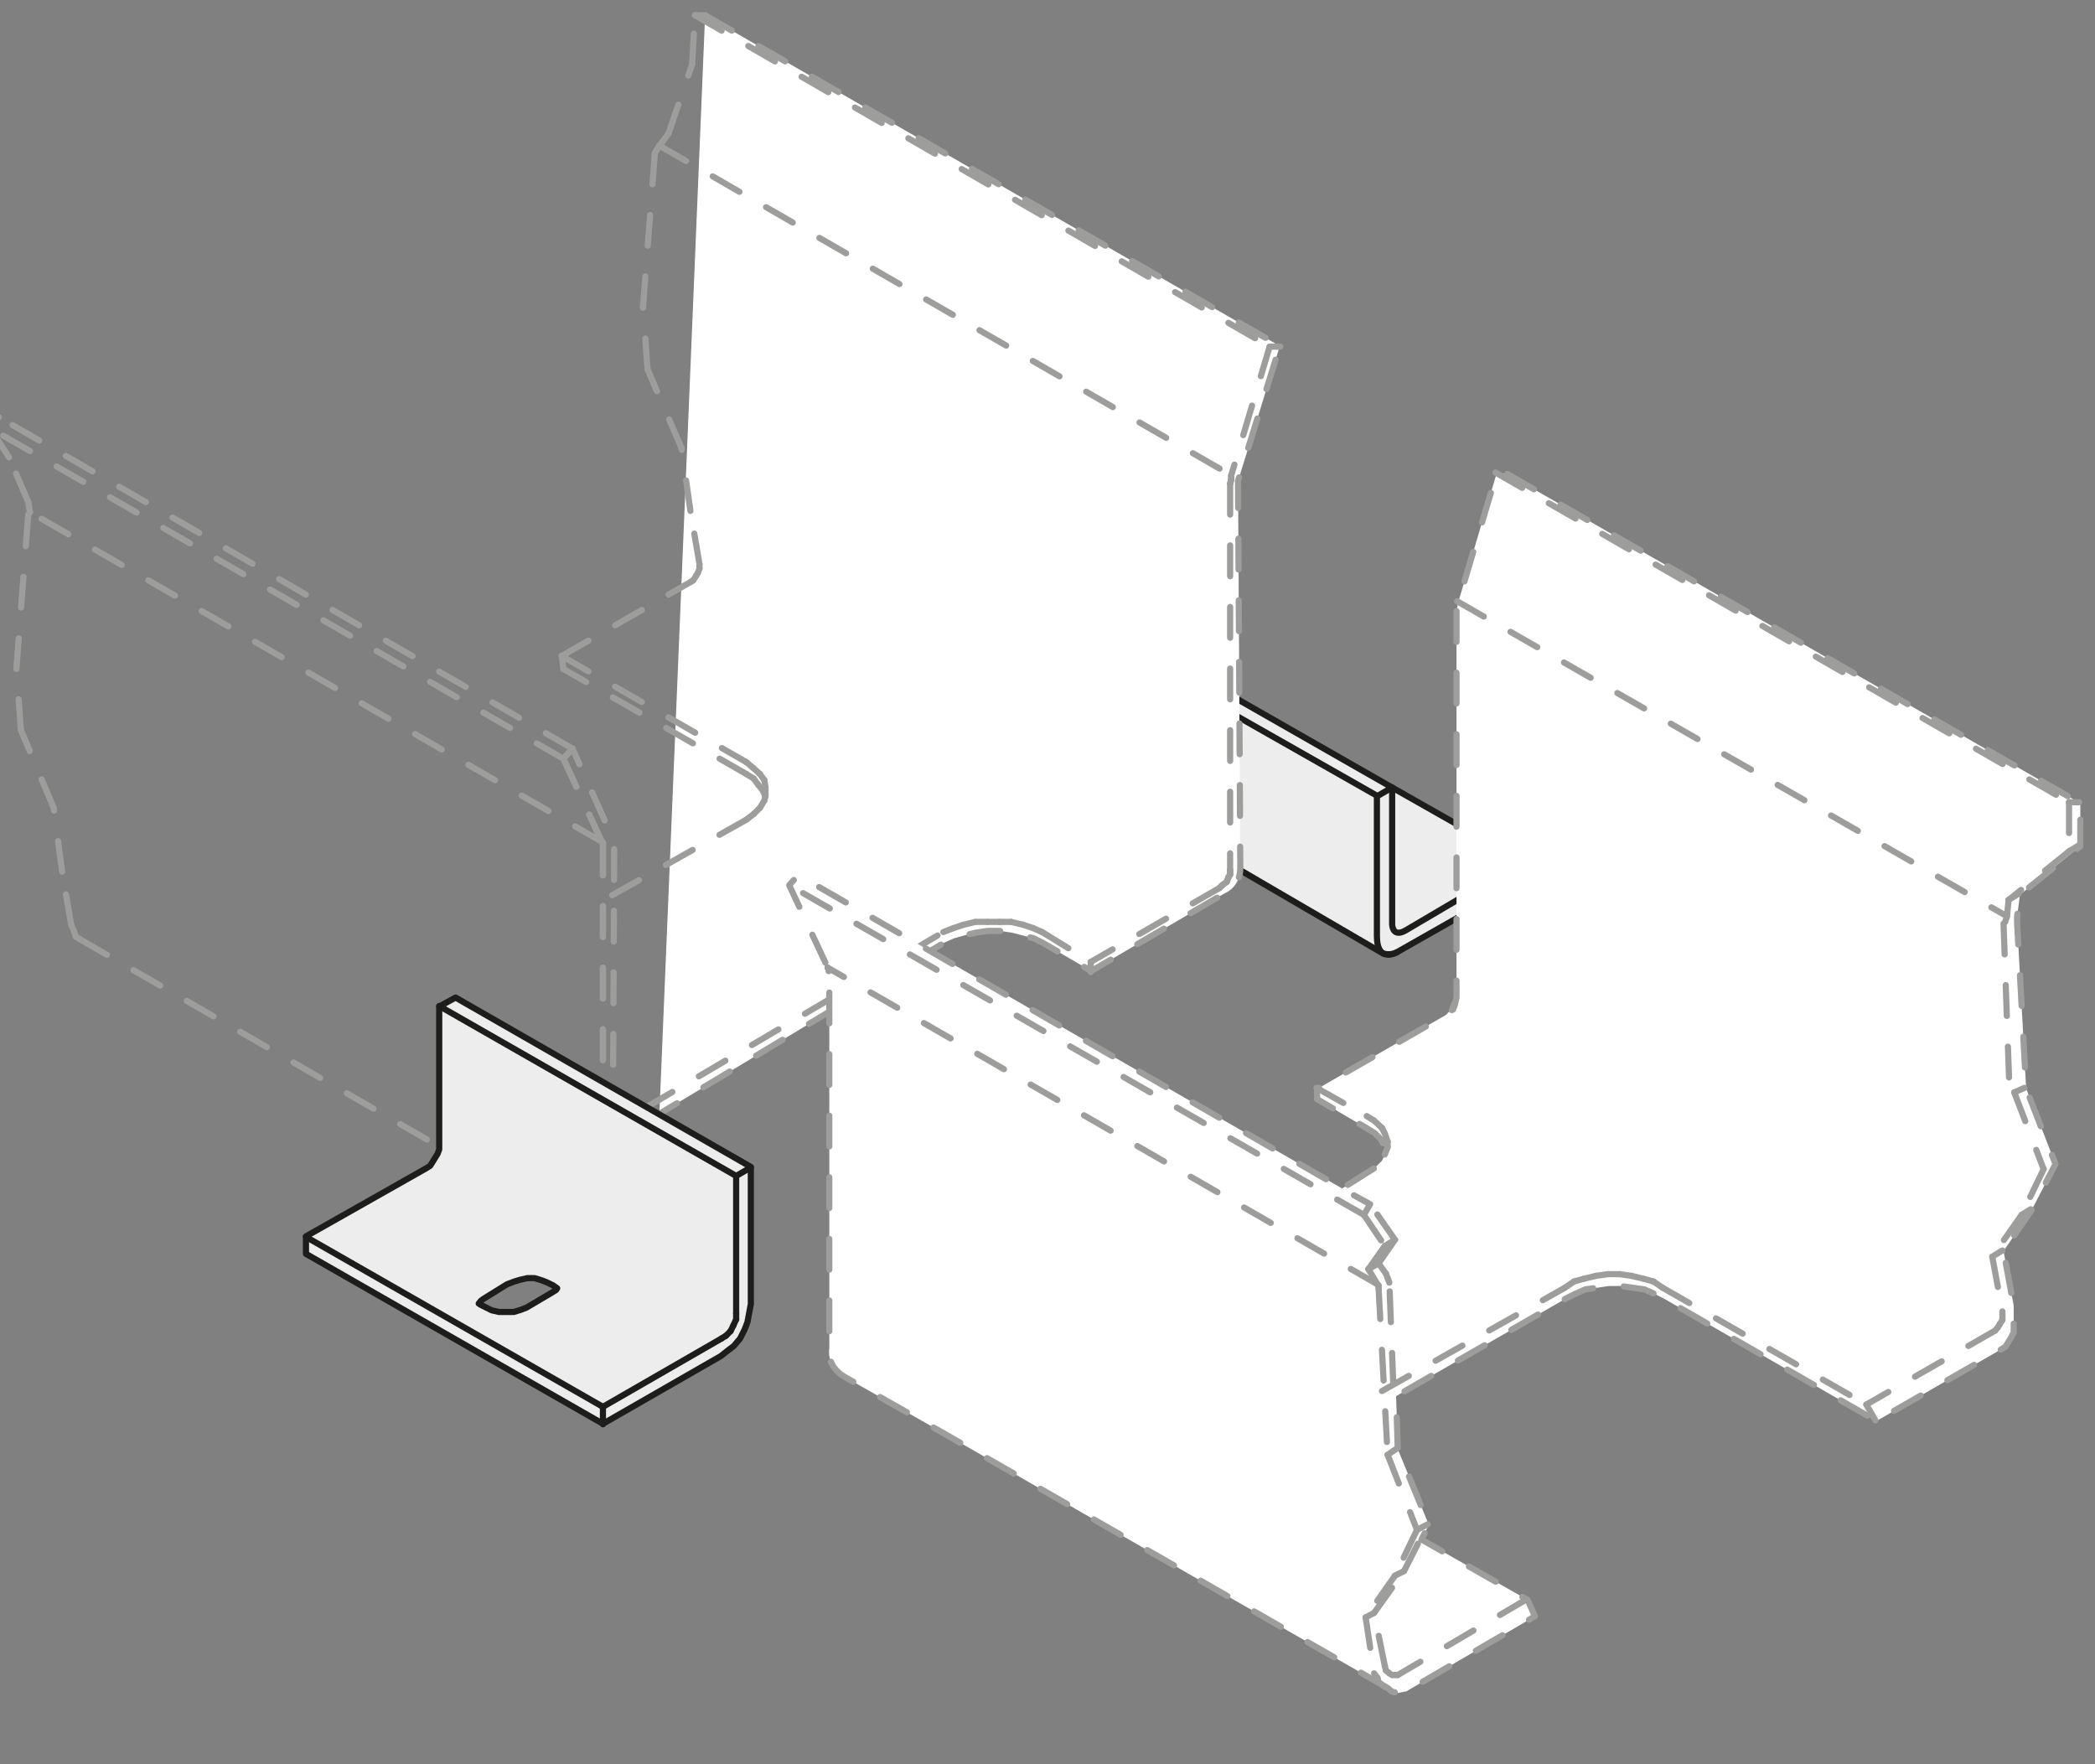 <?xml version="1.0" encoding="utf-8"?>
<svg xmlns="http://www.w3.org/2000/svg" xmlns:xlink="http://www.w3.org/1999/xlink" version="1.1" id="Ebene_1" x="0px" y="0px" viewBox="0 0 371.1 312.5" xml:space="preserve">
<rect x="0" y="0" width="371.1" height="312.5" fill="#808080" stroke="none"/>
<style type="text/css">
	.st0{fill:none;}
	.st1{fill:#FFFFFF;}
	
		.st2{clip-path:url(#SVGID_2_);fill:none;stroke:#B2B2B2;stroke-width:1.5;stroke-linecap:round;stroke-linejoin:round;stroke-dasharray:2.976,2.976;}
	.st3{fill:none;stroke:#B2B2B2;stroke-width:1.5;stroke-linecap:round;stroke-linejoin:round;}
	.st4{fill:none;stroke:#B2B2B2;stroke-width:1.5;stroke-linecap:round;stroke-linejoin:round;stroke-dasharray:3.018,3.018;}
	
		.st5{clip-path:url(#SVGID_4_);fill:none;stroke:#B2B2B2;stroke-width:1.5;stroke-linecap:round;stroke-linejoin:round;stroke-dasharray:2.976,2.976;}
	
		.st6{clip-path:url(#SVGID_6_);fill:none;stroke:#B2B2B2;stroke-width:1.5;stroke-linecap:round;stroke-linejoin:round;stroke-dasharray:2.976,2.976;}
	
		.st7{clip-path:url(#SVGID_8_);fill:none;stroke:#B2B2B2;stroke-width:1.5;stroke-linecap:round;stroke-linejoin:round;stroke-dasharray:2.976,2.976;}
	.st8{clip-path:url(#SVGID_8_);fill:#FFFFFF;}
	
		.st9{clip-path:url(#SVGID_8_);fill:none;stroke:#B2B2B2;stroke-width:1.5;stroke-linecap:round;stroke-linejoin:round;stroke-dasharray:2.985,2.985;}
	.st10{clip-path:url(#SVGID_8_);fill:none;stroke:#B2B2B2;stroke-width:1.5;stroke-linecap:round;stroke-linejoin:round;}
	
		.st11{clip-path:url(#SVGID_8_);fill:none;stroke:#B2B2B2;stroke-width:1.5;stroke-linecap:round;stroke-linejoin:round;stroke-dasharray:3.03,3.03;}
	
		.st12{clip-path:url(#SVGID_8_);fill:none;stroke:#B2B2B2;stroke-width:1.5;stroke-linecap:round;stroke-linejoin:round;stroke-dasharray:3.135,3.135;}
	
		.st13{clip-path:url(#SVGID_8_);fill:none;stroke:#B2B2B2;stroke-width:1.5;stroke-linecap:round;stroke-linejoin:round;stroke-dasharray:3.099,3.099;}
	
		.st14{clip-path:url(#SVGID_8_);fill:none;stroke:#B2B2B2;stroke-width:1.5;stroke-linecap:round;stroke-linejoin:round;stroke-dasharray:3.168,3.168;}
	
		.st15{clip-path:url(#SVGID_8_);fill:none;stroke:#B2B2B2;stroke-width:1.5;stroke-linecap:round;stroke-linejoin:round;stroke-dasharray:3.054,3.054;}
	
		.st16{clip-path:url(#SVGID_8_);fill:none;stroke:#B2B2B2;stroke-width:1.5;stroke-linecap:round;stroke-linejoin:round;stroke-dasharray:3.114,3.114;}
	
		.st17{clip-path:url(#SVGID_8_);fill:none;stroke:#B2B2B2;stroke-width:1.5;stroke-linecap:round;stroke-linejoin:round;stroke-dasharray:2.625,2.625;}
	
		.st18{clip-path:url(#SVGID_8_);fill:none;stroke:#B2B2B2;stroke-width:1.5;stroke-linecap:round;stroke-linejoin:round;stroke-dasharray:3.315,3.315;}
	
		.st19{clip-path:url(#SVGID_8_);fill:none;stroke:#B2B2B2;stroke-width:1.5;stroke-linecap:round;stroke-linejoin:round;stroke-dasharray:2.769,2.769;}
	
		.st20{clip-path:url(#SVGID_8_);fill:none;stroke:#B2B2B2;stroke-width:1.5;stroke-linecap:round;stroke-linejoin:round;stroke-dasharray:2.928,2.928;}
	
		.st21{clip-path:url(#SVGID_8_);fill:none;stroke:#B2B2B2;stroke-width:1.5;stroke-linecap:round;stroke-linejoin:round;stroke-dasharray:3.033,3.033;}
	.st22{clip-path:url(#SVGID_8_);fill:#EDEDED;}
	
		.st23{clip-path:url(#SVGID_8_);fill:none;stroke:#1D1D1B;stroke-width:1.5;stroke-linecap:round;stroke-linejoin:round;stroke-miterlimit:10;}
	
		.st24{clip-path:url(#SVGID_8_);fill:none;stroke:#1E1E1C;stroke-width:1.5;stroke-linecap:round;stroke-linejoin:round;stroke-miterlimit:10;}
	
		.st25{clip-path:url(#SVGID_8_);fill:none;stroke:#B2B2B2;stroke-width:1.5;stroke-linecap:round;stroke-linejoin:round;stroke-miterlimit:10;stroke-dasharray:3,3;}
	
		.st26{clip-path:url(#SVGID_8_);fill:none;stroke:#B2B2B2;stroke-width:1.5;stroke-linecap:round;stroke-linejoin:round;stroke-dasharray:3.207,3.207;}
	
		.st27{clip-path:url(#SVGID_10_);fill:none;stroke:#B2B2B2;stroke-width:1.5;stroke-linecap:round;stroke-linejoin:round;stroke-dasharray:2.976,2.976;}
	
		.st28{clip-path:url(#SVGID_12_);fill:none;stroke:#B2B2B2;stroke-width:1.5;stroke-linecap:round;stroke-linejoin:round;stroke-dasharray:2.976,2.976;}
	.st29{clip-path:url(#SVGID_14_);fill:#FFFFFF;}
	
		.st30{clip-path:url(#SVGID_14_);fill:none;stroke:#B2B2B2;stroke-width:1.5;stroke-linecap:round;stroke-linejoin:round;stroke-dasharray:2.985,2.985;}
	.st31{clip-path:url(#SVGID_14_);fill:none;stroke:#B2B2B2;stroke-width:1.5;stroke-linecap:round;stroke-linejoin:round;}
	
		.st32{clip-path:url(#SVGID_14_);fill:none;stroke:#B2B2B2;stroke-width:1.5;stroke-linecap:round;stroke-linejoin:round;stroke-dasharray:3.03,3.03;}
	
		.st33{clip-path:url(#SVGID_14_);fill:none;stroke:#B2B2B2;stroke-width:1.5;stroke-linecap:round;stroke-linejoin:round;stroke-dasharray:3.135,3.135;}
	
		.st34{clip-path:url(#SVGID_14_);fill:none;stroke:#B2B2B2;stroke-width:1.5;stroke-linecap:round;stroke-linejoin:round;stroke-dasharray:3.099,3.099;}
	
		.st35{clip-path:url(#SVGID_14_);fill:none;stroke:#B2B2B2;stroke-width:1.5;stroke-linecap:round;stroke-linejoin:round;stroke-dasharray:3.168,3.168;}
	
		.st36{clip-path:url(#SVGID_14_);fill:none;stroke:#B2B2B2;stroke-width:1.5;stroke-linecap:round;stroke-linejoin:round;stroke-dasharray:3.054,3.054;}
	
		.st37{clip-path:url(#SVGID_14_);fill:none;stroke:#B2B2B2;stroke-width:1.5;stroke-linecap:round;stroke-linejoin:round;stroke-dasharray:3.114,3.114;}
	
		.st38{clip-path:url(#SVGID_14_);fill:none;stroke:#B2B2B2;stroke-width:1.5;stroke-linecap:round;stroke-linejoin:round;stroke-dasharray:2.625,2.625;}
	
		.st39{clip-path:url(#SVGID_14_);fill:none;stroke:#B2B2B2;stroke-width:1.5;stroke-linecap:round;stroke-linejoin:round;stroke-dasharray:3.315,3.315;}
	
		.st40{clip-path:url(#SVGID_14_);fill:none;stroke:#B2B2B2;stroke-width:1.5;stroke-linecap:round;stroke-linejoin:round;stroke-dasharray:2.769,2.769;}
	
		.st41{clip-path:url(#SVGID_14_);fill:none;stroke:#B2B2B2;stroke-width:1.5;stroke-linecap:round;stroke-linejoin:round;stroke-dasharray:2.928,2.928;}
	
		.st42{clip-path:url(#SVGID_14_);fill:none;stroke:#B2B2B2;stroke-width:1.5;stroke-linecap:round;stroke-linejoin:round;stroke-dasharray:3.033,3.033;}
	.st43{clip-path:url(#SVGID_14_);fill:#EDEDED;}
	
		.st44{clip-path:url(#SVGID_14_);fill:none;stroke:#1D1D1B;stroke-width:1.5;stroke-linecap:round;stroke-linejoin:round;stroke-miterlimit:10;}
	
		.st45{clip-path:url(#SVGID_14_);fill:none;stroke:#1E1E1C;stroke-width:1.5;stroke-linecap:round;stroke-linejoin:round;stroke-miterlimit:10;}
	
		.st46{clip-path:url(#SVGID_14_);fill:none;stroke:#B2B2B2;stroke-width:1.5;stroke-linecap:round;stroke-linejoin:round;stroke-miterlimit:10;stroke-dasharray:3,3;}
	
		.st47{clip-path:url(#SVGID_14_);fill:none;stroke:#B2B2B2;stroke-width:1.5;stroke-linecap:round;stroke-linejoin:round;stroke-dasharray:3.207,3.207;}
	.st48{fill:none;stroke:#1D1D1B;stroke-width:1.05;}
	.st49{clip-path:url(#SVGID_16_);fill:none;stroke:#1D1D1B;stroke-width:1.05;}
	.st50{fill:#1D1D1B;}
	.st51{fill:none;stroke:#1D1D1B;stroke-width:1.05;stroke-dasharray:12.303,3.303,1.353,4.803;stroke-dashoffset:15;}
	
		.st52{clip-path:url(#SVGID_18_);fill:none;stroke:#B2B2B2;stroke-width:1.5;stroke-linecap:round;stroke-linejoin:round;stroke-dasharray:2.976,2.976;}
	
		.st53{clip-path:url(#SVGID_20_);fill:none;stroke:#B2B2B2;stroke-width:1.5;stroke-linecap:round;stroke-linejoin:round;stroke-dasharray:2.976,2.976;}
	
		.st54{clip-path:url(#SVGID_22_);fill:none;stroke:#B2B2B2;stroke-width:1.5;stroke-linecap:round;stroke-linejoin:round;stroke-dasharray:2.976,2.976;}
	
		.st55{clip-path:url(#SVGID_24_);fill:none;stroke:#B2B2B2;stroke-width:1.5;stroke-linecap:round;stroke-linejoin:round;stroke-dasharray:2.976,2.976;}
	.st56{clip-path:url(#SVGID_24_);fill:#FFFFFF;}
	
		.st57{clip-path:url(#SVGID_24_);fill:none;stroke:#B2B2B2;stroke-width:1.5;stroke-linecap:round;stroke-linejoin:round;stroke-dasharray:2.985,2.985;}
	.st58{clip-path:url(#SVGID_24_);fill:none;stroke:#B2B2B2;stroke-width:1.5;stroke-linecap:round;stroke-linejoin:round;}
	
		.st59{clip-path:url(#SVGID_24_);fill:none;stroke:#B2B2B2;stroke-width:1.5;stroke-linecap:round;stroke-linejoin:round;stroke-dasharray:3.03,3.03;}
	
		.st60{clip-path:url(#SVGID_24_);fill:none;stroke:#B2B2B2;stroke-width:1.5;stroke-linecap:round;stroke-linejoin:round;stroke-dasharray:3.135,3.135;}
	
		.st61{clip-path:url(#SVGID_24_);fill:none;stroke:#B2B2B2;stroke-width:1.5;stroke-linecap:round;stroke-linejoin:round;stroke-dasharray:3.099,3.099;}
	
		.st62{clip-path:url(#SVGID_24_);fill:none;stroke:#B2B2B2;stroke-width:1.5;stroke-linecap:round;stroke-linejoin:round;stroke-dasharray:3.168,3.168;}
	
		.st63{clip-path:url(#SVGID_24_);fill:none;stroke:#B2B2B2;stroke-width:1.5;stroke-linecap:round;stroke-linejoin:round;stroke-dasharray:3.054,3.054;}
	
		.st64{clip-path:url(#SVGID_24_);fill:none;stroke:#B2B2B2;stroke-width:1.5;stroke-linecap:round;stroke-linejoin:round;stroke-dasharray:3.114,3.114;}
	
		.st65{clip-path:url(#SVGID_24_);fill:none;stroke:#B2B2B2;stroke-width:1.5;stroke-linecap:round;stroke-linejoin:round;stroke-dasharray:2.625,2.625;}
	
		.st66{clip-path:url(#SVGID_24_);fill:none;stroke:#B2B2B2;stroke-width:1.5;stroke-linecap:round;stroke-linejoin:round;stroke-dasharray:3.315,3.315;}
	
		.st67{clip-path:url(#SVGID_24_);fill:none;stroke:#B2B2B2;stroke-width:1.5;stroke-linecap:round;stroke-linejoin:round;stroke-dasharray:2.769,2.769;}
	
		.st68{clip-path:url(#SVGID_24_);fill:none;stroke:#B2B2B2;stroke-width:1.5;stroke-linecap:round;stroke-linejoin:round;stroke-dasharray:2.928,2.928;}
	
		.st69{clip-path:url(#SVGID_24_);fill:none;stroke:#B2B2B2;stroke-width:1.5;stroke-linecap:round;stroke-linejoin:round;stroke-dasharray:3.033,3.033;}
	.st70{clip-path:url(#SVGID_24_);fill:#EDEDED;}
	
		.st71{clip-path:url(#SVGID_24_);fill:none;stroke:#1D1D1B;stroke-width:1.5;stroke-linecap:round;stroke-linejoin:round;stroke-miterlimit:10;}
	
		.st72{clip-path:url(#SVGID_24_);fill:none;stroke:#1E1E1C;stroke-width:1.5;stroke-linecap:round;stroke-linejoin:round;stroke-miterlimit:10;}
	
		.st73{clip-path:url(#SVGID_24_);fill:none;stroke:#B2B2B2;stroke-width:1.5;stroke-linecap:round;stroke-linejoin:round;stroke-miterlimit:10;stroke-dasharray:3,3;}
	
		.st74{clip-path:url(#SVGID_24_);fill:none;stroke:#B2B2B2;stroke-width:1.5;stroke-linecap:round;stroke-linejoin:round;stroke-dasharray:3.207,3.207;}
	
		.st75{clip-path:url(#SVGID_26_);fill:none;stroke:#B2B2B2;stroke-width:1.5;stroke-linecap:round;stroke-linejoin:round;stroke-dasharray:2.976,2.976;}
	
		.st76{clip-path:url(#SVGID_28_);fill:none;stroke:#B2B2B2;stroke-width:1.5;stroke-linecap:round;stroke-linejoin:round;stroke-dasharray:2.976,2.976;}
	.st77{clip-path:url(#SVGID_30_);fill:#FFFFFF;}
	
		.st78{clip-path:url(#SVGID_30_);fill:none;stroke:#B2B2B2;stroke-width:1.5;stroke-linecap:round;stroke-linejoin:round;stroke-dasharray:2.985,2.985;}
	.st79{clip-path:url(#SVGID_30_);fill:none;stroke:#B2B2B2;stroke-width:1.5;stroke-linecap:round;stroke-linejoin:round;}
	
		.st80{clip-path:url(#SVGID_30_);fill:none;stroke:#B2B2B2;stroke-width:1.5;stroke-linecap:round;stroke-linejoin:round;stroke-dasharray:3.03,3.03;}
	
		.st81{clip-path:url(#SVGID_30_);fill:none;stroke:#B2B2B2;stroke-width:1.5;stroke-linecap:round;stroke-linejoin:round;stroke-dasharray:3.135,3.135;}
	
		.st82{clip-path:url(#SVGID_30_);fill:none;stroke:#B2B2B2;stroke-width:1.5;stroke-linecap:round;stroke-linejoin:round;stroke-dasharray:3.099,3.099;}
	
		.st83{clip-path:url(#SVGID_30_);fill:none;stroke:#B2B2B2;stroke-width:1.5;stroke-linecap:round;stroke-linejoin:round;stroke-dasharray:3.168,3.168;}
	
		.st84{clip-path:url(#SVGID_30_);fill:none;stroke:#B2B2B2;stroke-width:1.5;stroke-linecap:round;stroke-linejoin:round;stroke-dasharray:3.054,3.054;}
	
		.st85{clip-path:url(#SVGID_30_);fill:none;stroke:#B2B2B2;stroke-width:1.5;stroke-linecap:round;stroke-linejoin:round;stroke-dasharray:3.114,3.114;}
	
		.st86{clip-path:url(#SVGID_30_);fill:none;stroke:#B2B2B2;stroke-width:1.5;stroke-linecap:round;stroke-linejoin:round;stroke-dasharray:2.625,2.625;}
	
		.st87{clip-path:url(#SVGID_30_);fill:none;stroke:#B2B2B2;stroke-width:1.5;stroke-linecap:round;stroke-linejoin:round;stroke-dasharray:3.315,3.315;}
	
		.st88{clip-path:url(#SVGID_30_);fill:none;stroke:#B2B2B2;stroke-width:1.5;stroke-linecap:round;stroke-linejoin:round;stroke-dasharray:2.769,2.769;}
	
		.st89{clip-path:url(#SVGID_30_);fill:none;stroke:#B2B2B2;stroke-width:1.5;stroke-linecap:round;stroke-linejoin:round;stroke-dasharray:2.928,2.928;}
	
		.st90{clip-path:url(#SVGID_30_);fill:none;stroke:#B2B2B2;stroke-width:1.5;stroke-linecap:round;stroke-linejoin:round;stroke-dasharray:3.033,3.033;}
	.st91{clip-path:url(#SVGID_30_);fill:#EDEDED;}
	
		.st92{clip-path:url(#SVGID_30_);fill:none;stroke:#1D1D1B;stroke-width:1.5;stroke-linecap:round;stroke-linejoin:round;stroke-miterlimit:10;}
	
		.st93{clip-path:url(#SVGID_30_);fill:none;stroke:#1E1E1C;stroke-width:1.5;stroke-linecap:round;stroke-linejoin:round;stroke-miterlimit:10;}
	
		.st94{clip-path:url(#SVGID_30_);fill:none;stroke:#B2B2B2;stroke-width:1.5;stroke-linecap:round;stroke-linejoin:round;stroke-miterlimit:10;stroke-dasharray:3,3;}
	
		.st95{clip-path:url(#SVGID_30_);fill:none;stroke:#B2B2B2;stroke-width:1.5;stroke-linecap:round;stroke-linejoin:round;stroke-dasharray:3.207,3.207;}
	.st96{clip-path:url(#SVGID_32_);fill:none;stroke:#1D1D1B;stroke-width:1.05;}
	.st97{clip-path:url(#SVGID_34_);fill:#FFFFFF;}
	
		.st98{clip-path:url(#SVGID_34_);fill:none;stroke:#B2B2B2;stroke-width:1.5;stroke-linecap:round;stroke-linejoin:round;stroke-dasharray:2.985,2.985;}
	.st99{clip-path:url(#SVGID_34_);fill:none;stroke:#B2B2B2;stroke-width:1.5;stroke-linecap:round;stroke-linejoin:round;}
	
		.st100{clip-path:url(#SVGID_34_);fill:none;stroke:#B2B2B2;stroke-width:1.5;stroke-linecap:round;stroke-linejoin:round;stroke-dasharray:3.03,3.03;}
	
		.st101{clip-path:url(#SVGID_34_);fill:none;stroke:#B2B2B2;stroke-width:1.5;stroke-linecap:round;stroke-linejoin:round;stroke-dasharray:3.135,3.135;}
	
		.st102{clip-path:url(#SVGID_34_);fill:none;stroke:#B2B2B2;stroke-width:1.5;stroke-linecap:round;stroke-linejoin:round;stroke-dasharray:3.099,3.099;}
	
		.st103{clip-path:url(#SVGID_34_);fill:none;stroke:#B2B2B2;stroke-width:1.5;stroke-linecap:round;stroke-linejoin:round;stroke-dasharray:3.168,3.168;}
	
		.st104{clip-path:url(#SVGID_34_);fill:none;stroke:#B2B2B2;stroke-width:1.5;stroke-linecap:round;stroke-linejoin:round;stroke-dasharray:3.054,3.054;}
	
		.st105{clip-path:url(#SVGID_34_);fill:none;stroke:#B2B2B2;stroke-width:1.5;stroke-linecap:round;stroke-linejoin:round;stroke-dasharray:3.114,3.114;}
	
		.st106{clip-path:url(#SVGID_34_);fill:none;stroke:#B2B2B2;stroke-width:1.5;stroke-linecap:round;stroke-linejoin:round;stroke-dasharray:2.625,2.625;}
	
		.st107{clip-path:url(#SVGID_34_);fill:none;stroke:#B2B2B2;stroke-width:1.5;stroke-linecap:round;stroke-linejoin:round;stroke-dasharray:3.315,3.315;}
	
		.st108{clip-path:url(#SVGID_34_);fill:none;stroke:#B2B2B2;stroke-width:1.5;stroke-linecap:round;stroke-linejoin:round;stroke-dasharray:2.769,2.769;}
	
		.st109{clip-path:url(#SVGID_34_);fill:none;stroke:#B2B2B2;stroke-width:1.5;stroke-linecap:round;stroke-linejoin:round;stroke-dasharray:2.928,2.928;}
	
		.st110{clip-path:url(#SVGID_34_);fill:none;stroke:#B2B2B2;stroke-width:1.5;stroke-linecap:round;stroke-linejoin:round;stroke-dasharray:3.033,3.033;}
	.st111{clip-path:url(#SVGID_34_);fill:#EDEDED;}
	
		.st112{clip-path:url(#SVGID_34_);fill:none;stroke:#1D1D1B;stroke-width:1.5;stroke-linecap:round;stroke-linejoin:round;stroke-miterlimit:10;}
	
		.st113{clip-path:url(#SVGID_34_);fill:none;stroke:#1E1E1C;stroke-width:1.5;stroke-linecap:round;stroke-linejoin:round;stroke-miterlimit:10;}
	
		.st114{clip-path:url(#SVGID_34_);fill:none;stroke:#B2B2B2;stroke-width:1.5;stroke-linecap:round;stroke-linejoin:round;stroke-miterlimit:10;stroke-dasharray:3,3;}
	
		.st115{clip-path:url(#SVGID_34_);fill:none;stroke:#B2B2B2;stroke-width:1.5;stroke-linecap:round;stroke-linejoin:round;stroke-dasharray:3.207,3.207;}
	.st116{clip-path:url(#SVGID_36_);fill:#FFFFFF;}
	
		.st117{clip-path:url(#SVGID_36_);fill:none;stroke:#B2B2B2;stroke-width:1.5;stroke-linecap:round;stroke-linejoin:round;stroke-dasharray:2.985,2.985;}
	.st118{clip-path:url(#SVGID_36_);fill:none;stroke:#B2B2B2;stroke-width:1.5;stroke-linecap:round;stroke-linejoin:round;}
	
		.st119{clip-path:url(#SVGID_36_);fill:none;stroke:#B2B2B2;stroke-width:1.5;stroke-linecap:round;stroke-linejoin:round;stroke-dasharray:3.03,3.03;}
	
		.st120{clip-path:url(#SVGID_36_);fill:none;stroke:#B2B2B2;stroke-width:1.5;stroke-linecap:round;stroke-linejoin:round;stroke-dasharray:3.135,3.135;}
	
		.st121{clip-path:url(#SVGID_36_);fill:none;stroke:#B2B2B2;stroke-width:1.5;stroke-linecap:round;stroke-linejoin:round;stroke-dasharray:3.099,3.099;}
	
		.st122{clip-path:url(#SVGID_36_);fill:none;stroke:#B2B2B2;stroke-width:1.5;stroke-linecap:round;stroke-linejoin:round;stroke-dasharray:3.168,3.168;}
	
		.st123{clip-path:url(#SVGID_36_);fill:none;stroke:#B2B2B2;stroke-width:1.5;stroke-linecap:round;stroke-linejoin:round;stroke-dasharray:3.054,3.054;}
	
		.st124{clip-path:url(#SVGID_36_);fill:none;stroke:#B2B2B2;stroke-width:1.5;stroke-linecap:round;stroke-linejoin:round;stroke-dasharray:3.114,3.114;}
	
		.st125{clip-path:url(#SVGID_36_);fill:none;stroke:#B2B2B2;stroke-width:1.5;stroke-linecap:round;stroke-linejoin:round;stroke-dasharray:2.625,2.625;}
	
		.st126{clip-path:url(#SVGID_36_);fill:none;stroke:#B2B2B2;stroke-width:1.5;stroke-linecap:round;stroke-linejoin:round;stroke-dasharray:3.315,3.315;}
	
		.st127{clip-path:url(#SVGID_36_);fill:none;stroke:#B2B2B2;stroke-width:1.5;stroke-linecap:round;stroke-linejoin:round;stroke-dasharray:2.769,2.769;}
	
		.st128{clip-path:url(#SVGID_36_);fill:none;stroke:#B2B2B2;stroke-width:1.5;stroke-linecap:round;stroke-linejoin:round;stroke-dasharray:2.928,2.928;}
	
		.st129{clip-path:url(#SVGID_36_);fill:none;stroke:#B2B2B2;stroke-width:1.5;stroke-linecap:round;stroke-linejoin:round;stroke-dasharray:3.033,3.033;}
	.st130{clip-path:url(#SVGID_36_);fill:#EDEDED;}
	
		.st131{clip-path:url(#SVGID_36_);fill:none;stroke:#1D1D1B;stroke-width:1.5;stroke-linecap:round;stroke-linejoin:round;stroke-miterlimit:10;}
	
		.st132{clip-path:url(#SVGID_36_);fill:none;stroke:#1E1E1C;stroke-width:1.5;stroke-linecap:round;stroke-linejoin:round;stroke-miterlimit:10;}
	
		.st133{clip-path:url(#SVGID_36_);fill:none;stroke:#B2B2B2;stroke-width:1.5;stroke-linecap:round;stroke-linejoin:round;stroke-miterlimit:10;stroke-dasharray:3,3;}
	
		.st134{clip-path:url(#SVGID_36_);fill:none;stroke:#B2B2B2;stroke-width:1.5;stroke-linecap:round;stroke-linejoin:round;stroke-dasharray:3.207,3.207;}
	
		.st135{clip-path:url(#SVGID_38_);fill:none;stroke:#1D1D1B;stroke-width:1.05;stroke-dasharray:12.075,3.075,1.125,4.575;stroke-dashoffset:15;}
	.st136{fill:none;stroke:#1D1D1B;stroke-width:1.05;stroke-dasharray:12.081,3.081,1.131,4.581;stroke-dashoffset:15;}
	.st137{clip-path:url(#SVGID_40_);}
	.st138{clip-path:url(#SVGID_42_);fill:#EDEDED;}
	
		.st139{clip-path:url(#SVGID_42_);fill:none;stroke:#1D1D1B;stroke-width:0.87;stroke-linecap:round;stroke-linejoin:round;stroke-miterlimit:10;}
	.st140{clip-path:url(#SVGID_42_);fill:#FFFFFF;}
	
		.st141{clip-path:url(#SVGID_42_);fill:none;stroke:#9D9D9C;stroke-width:0.87;stroke-linecap:round;stroke-linejoin:round;stroke-miterlimit:10;stroke-dasharray:4.35,4.35;}
	
		.st142{clip-path:url(#SVGID_42_);fill:none;stroke:#9D9D9C;stroke-width:1.497;stroke-linecap:round;stroke-linejoin:round;stroke-miterlimit:10;}
	.st143{clip-path:url(#SVGID_42_);fill:none;stroke:#9D9D9C;stroke-width:1.497;stroke-miterlimit:3.864;}
	
		.st144{clip-path:url(#SVGID_42_);fill:none;stroke:#9D9D9C;stroke-width:1.497;stroke-linecap:round;stroke-linejoin:round;stroke-miterlimit:10;stroke-dasharray:4.35,4.35;}
	
		.st145{clip-path:url(#SVGID_42_);fill:none;stroke:#1D1D1B;stroke-width:1.497;stroke-linecap:round;stroke-linejoin:round;stroke-miterlimit:10;}
	.st146{clip-path:url(#SVGID_42_);fill:none;stroke:#010000;stroke-width:1.044;stroke-miterlimit:10;}
	
		.st147{clip-path:url(#SVGID_42_);fill:none;stroke:#010000;stroke-width:1.044;stroke-miterlimit:10;stroke-dasharray:1.599,4.572;}
	
		.st148{clip-path:url(#SVGID_42_);fill:none;stroke:#010000;stroke-width:1.044;stroke-miterlimit:10;stroke-dasharray:2.361,5.061;}
	
		.st149{clip-path:url(#SVGID_42_);fill:none;stroke:#010000;stroke-width:1.044;stroke-miterlimit:10;stroke-dasharray:1.311,2.808;}
	
		.st150{clip-path:url(#SVGID_42_);fill:none;stroke:#010000;stroke-width:1.044;stroke-miterlimit:10;stroke-dasharray:13.113,2.808,1.311,2.808;}
	.st151{clip-path:url(#SVGID_44_);fill:#EDEDED;}
	
		.st152{clip-path:url(#SVGID_44_);fill:none;stroke:#1D1D1B;stroke-width:0.87;stroke-linecap:round;stroke-linejoin:round;stroke-miterlimit:10;}
	.st153{clip-path:url(#SVGID_44_);fill:#FFFFFF;}
	
		.st154{clip-path:url(#SVGID_44_);fill:none;stroke:#9D9D9C;stroke-width:0.87;stroke-linecap:round;stroke-linejoin:round;stroke-miterlimit:10;stroke-dasharray:4.35,4.35;}
	
		.st155{clip-path:url(#SVGID_44_);fill:none;stroke:#9D9D9C;stroke-width:1.497;stroke-linecap:round;stroke-linejoin:round;stroke-miterlimit:10;}
	.st156{clip-path:url(#SVGID_44_);fill:none;stroke:#9D9D9C;stroke-width:1.497;stroke-miterlimit:3.864;}
	
		.st157{clip-path:url(#SVGID_44_);fill:none;stroke:#9D9D9C;stroke-width:1.497;stroke-linecap:round;stroke-linejoin:round;stroke-miterlimit:10;stroke-dasharray:4.35,4.35;}
	
		.st158{clip-path:url(#SVGID_44_);fill:none;stroke:#1D1D1B;stroke-width:1.497;stroke-linecap:round;stroke-linejoin:round;stroke-miterlimit:10;}
	.st159{clip-path:url(#SVGID_44_);fill:none;stroke:#010000;stroke-width:1.044;stroke-miterlimit:10;}
	
		.st160{clip-path:url(#SVGID_44_);fill:none;stroke:#010000;stroke-width:1.044;stroke-miterlimit:10;stroke-dasharray:1.599,4.572;}
	
		.st161{clip-path:url(#SVGID_44_);fill:none;stroke:#010000;stroke-width:1.044;stroke-miterlimit:10;stroke-dasharray:2.361,5.061;}
	
		.st162{clip-path:url(#SVGID_44_);fill:none;stroke:#010000;stroke-width:1.044;stroke-miterlimit:10;stroke-dasharray:1.311,2.808;}
	
		.st163{clip-path:url(#SVGID_44_);fill:none;stroke:#010000;stroke-width:1.044;stroke-miterlimit:10;stroke-dasharray:13.113,2.808,1.311,2.808;}
	.st164{fill:#878787;}
	.st165{clip-path:url(#SVGID_46_);fill:none;stroke:#878787;stroke-width:1.5;stroke-miterlimit:10;}
	.st166{clip-path:url(#SVGID_46_);fill:#878787;}
	.st167{clip-path:url(#SVGID_46_);fill:none;stroke:#FFFFFF;stroke-width:1.575;}
	.st168{clip-path:url(#SVGID_48_);fill:none;stroke:#878787;stroke-width:1.5;stroke-miterlimit:10;}
	.st169{clip-path:url(#SVGID_48_);fill:#878787;}
	.st170{clip-path:url(#SVGID_48_);fill:none;stroke:#FFFFFF;stroke-width:1.575;}
	.st171{clip-path:url(#SVGID_50_);fill:none;stroke:#878787;stroke-width:1.5;stroke-miterlimit:10;}
	.st172{clip-path:url(#SVGID_50_);fill:#878787;}
	.st173{clip-path:url(#SVGID_50_);fill:none;stroke:#FFFFFF;stroke-width:1.575;}
	.st174{clip-path:url(#SVGID_52_);fill:#EDEDED;}
	
		.st175{clip-path:url(#SVGID_52_);fill:none;stroke:#1D1D1B;stroke-width:0.87;stroke-linecap:round;stroke-linejoin:round;stroke-miterlimit:10;}
	.st176{clip-path:url(#SVGID_52_);fill:#FFFFFF;}
	
		.st177{clip-path:url(#SVGID_52_);fill:none;stroke:#9D9D9C;stroke-width:0.87;stroke-linecap:round;stroke-linejoin:round;stroke-miterlimit:10;stroke-dasharray:4.35,4.35;}
	
		.st178{clip-path:url(#SVGID_52_);fill:none;stroke:#9D9D9C;stroke-width:1.497;stroke-linecap:round;stroke-linejoin:round;stroke-miterlimit:10;}
	.st179{clip-path:url(#SVGID_52_);fill:none;stroke:#9D9D9C;stroke-width:1.497;stroke-miterlimit:3.864;}
	
		.st180{clip-path:url(#SVGID_52_);fill:none;stroke:#9D9D9C;stroke-width:1.497;stroke-linecap:round;stroke-linejoin:round;stroke-miterlimit:10;stroke-dasharray:4.35,4.35;}
	
		.st181{clip-path:url(#SVGID_52_);fill:none;stroke:#1D1D1B;stroke-width:1.497;stroke-linecap:round;stroke-linejoin:round;stroke-miterlimit:10;}
	.st182{clip-path:url(#SVGID_52_);fill:none;stroke:#010000;stroke-width:1.044;stroke-miterlimit:10;}
	
		.st183{clip-path:url(#SVGID_52_);fill:none;stroke:#010000;stroke-width:1.044;stroke-miterlimit:10;stroke-dasharray:1.599,4.572;}
	
		.st184{clip-path:url(#SVGID_52_);fill:none;stroke:#010000;stroke-width:1.044;stroke-miterlimit:10;stroke-dasharray:2.361,5.061;}
	
		.st185{clip-path:url(#SVGID_52_);fill:none;stroke:#010000;stroke-width:1.044;stroke-miterlimit:10;stroke-dasharray:1.311,2.808;}
	
		.st186{clip-path:url(#SVGID_52_);fill:none;stroke:#010000;stroke-width:1.044;stroke-miterlimit:10;stroke-dasharray:13.113,2.808,1.311,2.808;}
	.st187{fill:#EDEDED;}
	.st188{clip-path:url(#SVGID_54_);fill:#EDEDED;}
	
		.st189{clip-path:url(#SVGID_54_);fill:none;stroke:#1D1D1B;stroke-width:0.986;stroke-linecap:round;stroke-linejoin:round;stroke-miterlimit:10;}
	.st190{clip-path:url(#SVGID_54_);fill:#FFFFFF;}
	
		.st191{clip-path:url(#SVGID_54_);fill:none;stroke:#9D9D9C;stroke-width:0.986;stroke-linecap:round;stroke-linejoin:round;stroke-miterlimit:10;stroke-dasharray:4.928,4.928;}
	
		.st192{clip-path:url(#SVGID_54_);fill:none;stroke:#9D9D9C;stroke-width:1.695;stroke-linecap:round;stroke-linejoin:round;stroke-miterlimit:10;}
	.st193{clip-path:url(#SVGID_54_);fill:none;stroke:#9D9D9C;stroke-width:1.695;stroke-miterlimit:3.864;}
	
		.st194{clip-path:url(#SVGID_54_);fill:none;stroke:#9D9D9C;stroke-width:1.695;stroke-linecap:round;stroke-linejoin:round;stroke-miterlimit:10;stroke-dasharray:4.928,4.928;}
	
		.st195{clip-path:url(#SVGID_54_);fill:none;stroke:#1D1D1B;stroke-width:1.695;stroke-linecap:round;stroke-linejoin:round;stroke-miterlimit:10;}
	.st196{clip-path:url(#SVGID_54_);fill:none;stroke:#010000;stroke-width:1.184;stroke-miterlimit:10;}
	
		.st197{clip-path:url(#SVGID_54_);fill:none;stroke:#010000;stroke-width:1.184;stroke-miterlimit:10;stroke-dasharray:1.812,5.177;}
	
		.st198{clip-path:url(#SVGID_54_);fill:none;stroke:#010000;stroke-width:1.184;stroke-miterlimit:10;stroke-dasharray:2.674,5.733;}
	
		.st199{clip-path:url(#SVGID_54_);fill:none;stroke:#010000;stroke-width:1.184;stroke-miterlimit:10;stroke-dasharray:1.484,3.182;}
	
		.st200{clip-path:url(#SVGID_54_);fill:none;stroke:#010000;stroke-width:1.184;stroke-miterlimit:10;stroke-dasharray:14.849,3.182,1.484,3.182;}
	
		.st201{fill:none;stroke:#9D9D9C;stroke-width:1.092;stroke-linecap:round;stroke-linejoin:round;stroke-miterlimit:10;stroke-dasharray:5.454,5.454;}
	.st202{fill:none;stroke:#1D1D1B;stroke-width:1.092;stroke-linecap:round;stroke-linejoin:round;stroke-miterlimit:10;}
	.st203{clip-path:url(#SVGID_56_);fill:#EDEDED;}
	
		.st204{clip-path:url(#SVGID_56_);fill:none;stroke:#1D1D1B;stroke-width:1.092;stroke-linecap:round;stroke-linejoin:round;stroke-miterlimit:10;}
	
		.st205{clip-path:url(#SVGID_56_);fill:none;stroke:#9D9D9C;stroke-width:1.092;stroke-linecap:round;stroke-linejoin:round;stroke-miterlimit:10;stroke-dasharray:5.454,5.454;}
	.st206{clip-path:url(#SVGID_56_);fill:none;stroke:#010000;stroke-width:1.635;stroke-miterlimit:10;}
	
		.st207{clip-path:url(#SVGID_56_);fill:none;stroke:#010000;stroke-width:1.635;stroke-miterlimit:10;stroke-dasharray:2.961,6.345;}
	
		.st208{clip-path:url(#SVGID_56_);fill:none;stroke:#010000;stroke-width:1.635;stroke-miterlimit:10;stroke-dasharray:1.644,3.522;}
	
		.st209{clip-path:url(#SVGID_56_);fill:none;stroke:#010000;stroke-width:1.635;stroke-miterlimit:10;stroke-dasharray:16.437,3.522,1.644,3.522;}
	.st210{clip-path:url(#SVGID_56_);fill:none;stroke:#010000;stroke-width:1.908;stroke-miterlimit:10;}
	.st211{clip-path:url(#SVGID_56_);fill:none;stroke:#010000;stroke-width:1.908;stroke-miterlimit:10;stroke-dasharray:2.004,5.73;}
	.st212{clip-path:url(#SVGID_58_);fill:#EDEDED;}
	
		.st213{clip-path:url(#SVGID_58_);fill:none;stroke:#1D1D1B;stroke-width:1.092;stroke-linecap:round;stroke-linejoin:round;stroke-miterlimit:10;}
	.st214{clip-path:url(#SVGID_58_);fill:#FFFFFF;}
	
		.st215{clip-path:url(#SVGID_58_);fill:none;stroke:#9D9D9C;stroke-width:1.092;stroke-linecap:round;stroke-linejoin:round;stroke-miterlimit:10;stroke-dasharray:5.454,5.454;}
	.st216{clip-path:url(#SVGID_58_);fill:none;stroke:#010000;stroke-width:1.635;stroke-miterlimit:10;}
	
		.st217{clip-path:url(#SVGID_58_);fill:none;stroke:#010000;stroke-width:1.635;stroke-miterlimit:10;stroke-dasharray:2.961,6.345;}
	
		.st218{clip-path:url(#SVGID_58_);fill:none;stroke:#010000;stroke-width:1.635;stroke-miterlimit:10;stroke-dasharray:1.662,3.564;}
	
		.st219{clip-path:url(#SVGID_58_);fill:none;stroke:#010000;stroke-width:1.635;stroke-miterlimit:10;stroke-dasharray:16.626,3.564,1.662,3.564;}
	.st220{clip-path:url(#SVGID_58_);fill:none;stroke:#010000;stroke-width:1.908;stroke-miterlimit:10;}
	.st221{clip-path:url(#SVGID_58_);fill:none;stroke:#010000;stroke-width:1.908;stroke-miterlimit:10;stroke-dasharray:2.004,5.73;}
	.st222{fill:none;stroke:#1D1D1B;stroke-width:1.002;stroke-linecap:round;stroke-linejoin:round;stroke-miterlimit:10;}
	.st223{clip-path:url(#SVGID_60_);fill:#FFFFFF;}
	
		.st224{clip-path:url(#SVGID_60_);fill:none;stroke:#9D9D9C;stroke-width:1.002;stroke-linecap:round;stroke-linejoin:round;stroke-miterlimit:10;stroke-dasharray:5.007,5.007;}
	.st225{clip-path:url(#SVGID_60_);fill:#EDEDED;}
	
		.st226{clip-path:url(#SVGID_60_);fill:none;stroke:#1D1D1B;stroke-width:1.002;stroke-linecap:round;stroke-linejoin:round;stroke-miterlimit:10;}
	.st227{clip-path:url(#SVGID_60_);fill:none;stroke:#010000;stroke-width:1.752;stroke-miterlimit:10;}
	
		.st228{clip-path:url(#SVGID_60_);fill:none;stroke:#010000;stroke-width:1.752;stroke-miterlimit:10;stroke-dasharray:1.842,5.262;}
	
		.st229{clip-path:url(#SVGID_60_);fill:none;stroke:#010000;stroke-width:1.752;stroke-miterlimit:10;stroke-dasharray:0.726,2.073;}
	
		.st230{clip-path:url(#SVGID_60_);fill:none;stroke:#010000;stroke-width:1.752;stroke-miterlimit:10;stroke-dasharray:8.298,2.073,0.726,2.073;}
</style>
<g>
	<defs>
		<rect id="SVGID_53_" x="1.6" y="-864" width="371" height="292"></rect>
	</defs>
	<clipPath id="SVGID_2_">
		<use xlink:href="#SVGID_53_" style="overflow:visible;"></use>
	</clipPath>
</g>
<g>
	<defs>
		<rect id="SVGID_55_" x="0.7" y="-390.7" width="371.1" height="312.5"></rect>
	</defs>
	<clipPath id="SVGID_4_">
		<use xlink:href="#SVGID_55_" style="overflow:visible;"></use>
	</clipPath>
</g>
<g>
	<defs>
		<rect id="SVGID_57_" width="371.1" height="312.5"></rect>
	</defs>
	<clipPath id="SVGID_6_">
		<use xlink:href="#SVGID_57_" style="overflow:visible;"></use>
	</clipPath>
	<path style="clip-path:url(#SVGID_6_);fill:#EDEDED;" d="M269.7,152.6v3.4c0,0-21.2,12.1-22.3,12.7c-1.1,0.6-2.4,0.2-2.4,0.2   s-50.1-29.2-52-30.4c-2-1.3-1.8-3.4-1.8-3.4V111l2.7-1.6l52.7,30.1L269.7,152.6z"></path>
	
		<path style="clip-path:url(#SVGID_6_);fill:none;stroke:#1D1D1B;stroke-width:1.092;stroke-linecap:round;stroke-linejoin:round;stroke-miterlimit:10;" d="   M269.7,152.6v3.4c0,0-21.2,12.1-22.3,12.7c-1.1,0.6-2.4,0.2-2.4,0.2s-50.1-29.2-52-30.4c-2-1.3-1.8-3.4-1.8-3.4V111l2.7-1.6   l52.7,30.1L269.7,152.6z"></path>
	
		<path style="clip-path:url(#SVGID_6_);fill:none;stroke:#1D1D1B;stroke-width:1.092;stroke-linecap:round;stroke-linejoin:round;stroke-miterlimit:10;" d="   M246.6,139.5l0,24.2c0,0,0,2.5,2.4,1.1c2.2-1.3,20.7-12.2,20.7-12.2"></path>
	
		<path style="clip-path:url(#SVGID_6_);fill:none;stroke:#1D1D1B;stroke-width:1.092;stroke-linecap:round;stroke-linejoin:round;stroke-miterlimit:10;" d="   M247.4,168.7c0,0-3.5,2-3.5-2.9V141"></path>
	
		<polyline style="clip-path:url(#SVGID_6_);fill:none;stroke:#1D1D1B;stroke-width:1.092;stroke-linecap:round;stroke-linejoin:round;stroke-miterlimit:10;" points="   191.2,111 244,141 246.6,139.5  "></polyline>
	<path style="clip-path:url(#SVGID_6_);fill:#FFFFFF;" d="M124.9,2.7l101.8,58.6l-7.4,23.9c0,0,0.4,65.1,0.4,68.5   c0,3.5-2.7,4.5-2.7,4.5l-23.7,13.8l-8.6-5l-1.6-0.8l-3.9-1l-2.1-0.3h-2.1l-2.1,0.3l-2.1,0.5l-1.8,0.5l-1.8,0.8l-50.4,30.3"></path>
	
		<path style="clip-path:url(#SVGID_6_);fill:none;stroke:#9D9D9C;stroke-width:1.092;stroke-linecap:round;stroke-linejoin:round;stroke-miterlimit:10;stroke-dasharray:5.454,5.454;" d="   M124.9,2.7l101.8,58.6l-7.4,23.9c0,0,0.4,65.1,0.4,68.5c0,3.5-2.7,4.5-2.7,4.5l-23.7,13.8l-8.6-5l-1.6-0.8l-3.9-1l-2.1-0.3h-2.1   l-2.1,0.3l-2.1,0.5l-1.8,0.5l-1.8,0.8l-50.4,30.3"></path>
	
		<line style="clip-path:url(#SVGID_6_);fill:none;stroke:#9D9D9C;stroke-width:1.092;stroke-linecap:round;stroke-linejoin:round;stroke-miterlimit:10;stroke-dasharray:5.454,5.454;" x1="122.6" y1="11.4" x2="123.1" y2="2.7"></line>
	
		<line style="clip-path:url(#SVGID_6_);fill:none;stroke:#9D9D9C;stroke-width:1.092;stroke-linecap:round;stroke-linejoin:round;stroke-miterlimit:10;stroke-dasharray:5.454,5.454;" x1="123.1" y1="2.7" x2="124.9" y2="2.7"></line>
	
		<line style="clip-path:url(#SVGID_6_);fill:none;stroke:#9D9D9C;stroke-width:1.092;stroke-linecap:round;stroke-linejoin:round;stroke-miterlimit:10;stroke-dasharray:5.454,5.454;" x1="1.6" y1="81" x2="-1.8" y2="75.8"></line>
	
		<line style="clip-path:url(#SVGID_6_);fill:none;stroke:#9D9D9C;stroke-width:1.092;stroke-linecap:round;stroke-linejoin:round;stroke-miterlimit:10;stroke-dasharray:5.454,5.454;" x1="-1.8" y1="75.8" x2="-0.2" y2="73.9"></line>
	
		<line style="clip-path:url(#SVGID_6_);fill:none;stroke:#9D9D9C;stroke-width:1.092;stroke-linecap:round;stroke-linejoin:round;stroke-miterlimit:10;stroke-dasharray:5.454,5.454;" x1="118.4" y1="23.7" x2="122.6" y2="11.4"></line>
	
		<line style="clip-path:url(#SVGID_6_);fill:none;stroke:#9D9D9C;stroke-width:1.092;stroke-linecap:round;stroke-linejoin:round;stroke-miterlimit:10;stroke-dasharray:5.454,5.454;" x1="116.8" y1="25.8" x2="118.4" y2="23.7"></line>
	
		<line style="clip-path:url(#SVGID_6_);fill:none;stroke:#9D9D9C;stroke-width:1.092;stroke-linecap:round;stroke-linejoin:round;stroke-miterlimit:10;stroke-dasharray:5.454,5.454;" x1="113.9" y1="54.4" x2="116" y2="27.1"></line>
	
		<line style="clip-path:url(#SVGID_6_);fill:none;stroke:#9D9D9C;stroke-width:1.092;stroke-linecap:round;stroke-linejoin:round;stroke-miterlimit:10;stroke-dasharray:5.454,5.454;" x1="116" y1="27.1" x2="116.3" y2="26.6"></line>
	
		<line style="clip-path:url(#SVGID_6_);fill:none;stroke:#9D9D9C;stroke-width:1.092;stroke-linecap:round;stroke-linejoin:round;stroke-miterlimit:10;stroke-dasharray:5.454,5.454;" x1="116.3" y1="26.6" x2="116.8" y2="25.8"></line>
	
		<line style="clip-path:url(#SVGID_6_);fill:none;stroke:#9D9D9C;stroke-width:1.092;stroke-linecap:round;stroke-linejoin:round;stroke-miterlimit:10;stroke-dasharray:5.454,5.454;" x1="114.7" y1="65.4" x2="113.9" y2="54.4"></line>
	
		<line style="clip-path:url(#SVGID_6_);fill:none;stroke:#9D9D9C;stroke-width:1.092;stroke-linecap:round;stroke-linejoin:round;stroke-miterlimit:10;stroke-dasharray:5.454,5.454;" x1="120.7" y1="79.3" x2="114.7" y2="65.4"></line>
	
		<line style="clip-path:url(#SVGID_6_);fill:none;stroke:#9D9D9C;stroke-width:1.092;stroke-linecap:round;stroke-linejoin:round;stroke-miterlimit:10;stroke-dasharray:5.454,5.454;" x1="122.3" y1="90.5" x2="120.7" y2="79.3"></line>
	
		<line style="clip-path:url(#SVGID_6_);fill:none;stroke:#9D9D9C;stroke-width:1.092;stroke-linecap:round;stroke-linejoin:round;stroke-miterlimit:10;stroke-dasharray:5.454,5.454;" x1="123.9" y1="99.9" x2="122.3" y2="90.5"></line>
	
		<line style="clip-path:url(#SVGID_6_);fill:none;stroke:#9D9D9C;stroke-width:1.092;stroke-linecap:round;stroke-linejoin:round;stroke-miterlimit:10;stroke-dasharray:5.454,5.454;" x1="99.8" y1="118.5" x2="99.5" y2="116.2"></line>
	
		<line style="clip-path:url(#SVGID_6_);fill:none;stroke:#9D9D9C;stroke-width:1.092;stroke-linecap:round;stroke-linejoin:round;stroke-miterlimit:10;stroke-dasharray:5.454,5.454;" x1="99.5" y1="116.2" x2="122.3" y2="103.1"></line>
	
		<line style="clip-path:url(#SVGID_6_);fill:none;stroke:#9D9D9C;stroke-width:1.092;stroke-linecap:round;stroke-linejoin:round;stroke-miterlimit:10;stroke-dasharray:5.454,5.454;" x1="122.3" y1="103.1" x2="122.8" y2="102.8"></line>
	
		<line style="clip-path:url(#SVGID_6_);fill:none;stroke:#9D9D9C;stroke-width:1.092;stroke-linecap:round;stroke-linejoin:round;stroke-miterlimit:10;stroke-dasharray:5.454,5.454;" x1="122.8" y1="102.8" x2="123.3" y2="102"></line>
	
		<line style="clip-path:url(#SVGID_6_);fill:none;stroke:#9D9D9C;stroke-width:1.092;stroke-linecap:round;stroke-linejoin:round;stroke-miterlimit:10;stroke-dasharray:5.454,5.454;" x1="123.3" y1="102" x2="123.6" y2="101.5"></line>
	
		<line style="clip-path:url(#SVGID_6_);fill:none;stroke:#9D9D9C;stroke-width:1.092;stroke-linecap:round;stroke-linejoin:round;stroke-miterlimit:10;stroke-dasharray:5.454,5.454;" x1="123.6" y1="101.5" x2="123.9" y2="100.7"></line>
	
		<line style="clip-path:url(#SVGID_6_);fill:none;stroke:#9D9D9C;stroke-width:1.092;stroke-linecap:round;stroke-linejoin:round;stroke-miterlimit:10;stroke-dasharray:5.454,5.454;" x1="123.9" y1="100.7" x2="123.9" y2="99.9"></line>
	
		<line style="clip-path:url(#SVGID_6_);fill:none;stroke:#9D9D9C;stroke-width:1.092;stroke-linecap:round;stroke-linejoin:round;stroke-miterlimit:10;stroke-dasharray:5.454,5.454;" x1="5" y1="88.9" x2="1.6" y2="81"></line>
	
		<line style="clip-path:url(#SVGID_6_);fill:none;stroke:#9D9D9C;stroke-width:1.092;stroke-linecap:round;stroke-linejoin:round;stroke-miterlimit:10;stroke-dasharray:5.454,5.454;" x1="5.3" y1="90.7" x2="5" y2="88.9"></line>
	
		<line style="clip-path:url(#SVGID_6_);fill:none;stroke:#9D9D9C;stroke-width:1.092;stroke-linecap:round;stroke-linejoin:round;stroke-miterlimit:10;stroke-dasharray:5.454,5.454;" x1="2.9" y1="118.5" x2="5" y2="91.2"></line>
	
		<line style="clip-path:url(#SVGID_6_);fill:none;stroke:#9D9D9C;stroke-width:1.092;stroke-linecap:round;stroke-linejoin:round;stroke-miterlimit:10;stroke-dasharray:5.454,5.454;" x1="5" y1="91.2" x2="5.3" y2="90.7"></line>
	
		<line style="clip-path:url(#SVGID_6_);fill:none;stroke:#9D9D9C;stroke-width:1.092;stroke-linecap:round;stroke-linejoin:round;stroke-miterlimit:10;stroke-dasharray:5.454,5.454;" x1="5.3" y1="90.7" x2="5.3" y2="90.7"></line>
	
		<line style="clip-path:url(#SVGID_6_);fill:none;stroke:#9D9D9C;stroke-width:1.092;stroke-linecap:round;stroke-linejoin:round;stroke-miterlimit:10;stroke-dasharray:5.454,5.454;" x1="3.7" y1="129.3" x2="2.9" y2="118.5"></line>
	
		<line style="clip-path:url(#SVGID_6_);fill:none;stroke:#9D9D9C;stroke-width:1.092;stroke-linecap:round;stroke-linejoin:round;stroke-miterlimit:10;stroke-dasharray:5.454,5.454;" x1="9.5" y1="143.1" x2="3.7" y2="129.3"></line>
	
		<line style="clip-path:url(#SVGID_6_);fill:none;stroke:#9D9D9C;stroke-width:1.092;stroke-linecap:round;stroke-linejoin:round;stroke-miterlimit:10;stroke-dasharray:5.454,5.454;" x1="11" y1="154.4" x2="9.5" y2="143.1"></line>
	
		<line style="clip-path:url(#SVGID_6_);fill:none;stroke:#9D9D9C;stroke-width:1.092;stroke-linecap:round;stroke-linejoin:round;stroke-miterlimit:10;stroke-dasharray:5.454,5.454;" x1="12.6" y1="163.8" x2="11" y2="154.4"></line>
	
		<line style="clip-path:url(#SVGID_6_);fill:none;stroke:#9D9D9C;stroke-width:1.092;stroke-linecap:round;stroke-linejoin:round;stroke-miterlimit:10;stroke-dasharray:5.454,5.454;" x1="14.2" y1="166.4" x2="13.4" y2="165.9"></line>
	
		<line style="clip-path:url(#SVGID_6_);fill:none;stroke:#9D9D9C;stroke-width:1.092;stroke-linecap:round;stroke-linejoin:round;stroke-miterlimit:10;stroke-dasharray:5.454,5.454;" x1="13.4" y1="165.9" x2="13.1" y2="164.9"></line>
	
		<line style="clip-path:url(#SVGID_6_);fill:none;stroke:#9D9D9C;stroke-width:1.092;stroke-linecap:round;stroke-linejoin:round;stroke-miterlimit:10;stroke-dasharray:5.454,5.454;" x1="13.1" y1="164.9" x2="12.6" y2="163.8"></line>
	
		<line style="clip-path:url(#SVGID_6_);fill:none;stroke:#9D9D9C;stroke-width:1.092;stroke-linecap:round;stroke-linejoin:round;stroke-miterlimit:10;stroke-dasharray:5.454,5.454;" x1="106.6" y1="149.1" x2="5.3" y2="90.7"></line>
	
		<line style="clip-path:url(#SVGID_6_);fill:none;stroke:#9D9D9C;stroke-width:1.092;stroke-linecap:round;stroke-linejoin:round;stroke-miterlimit:10;stroke-dasharray:5.454,5.454;" x1="106.6" y1="149.1" x2="106.8" y2="149.3"></line>
	
		<line style="clip-path:url(#SVGID_6_);fill:none;stroke:#9D9D9C;stroke-width:1.092;stroke-linecap:round;stroke-linejoin:round;stroke-miterlimit:10;stroke-dasharray:5.454,5.454;" x1="106.8" y1="149.3" x2="106.8" y2="149.6"></line>
	
		<line style="clip-path:url(#SVGID_6_);fill:none;stroke:#9D9D9C;stroke-width:1.092;stroke-linecap:round;stroke-linejoin:round;stroke-miterlimit:10;stroke-dasharray:5.454,5.454;" x1="14.2" y1="166.4" x2="77.8" y2="203.1"></line>
	
		<line style="clip-path:url(#SVGID_6_);fill:none;stroke:#9D9D9C;stroke-width:1.092;stroke-linecap:round;stroke-linejoin:round;stroke-miterlimit:10;stroke-dasharray:5.454,5.454;" x1="99.8" y1="134.4" x2="106.6" y2="149.1"></line>
	
		<line style="clip-path:url(#SVGID_6_);fill:none;stroke:#9D9D9C;stroke-width:1.092;stroke-linecap:round;stroke-linejoin:round;stroke-miterlimit:10;stroke-dasharray:5.454,5.454;" x1="99.8" y1="134.4" x2="-1.8" y2="75.8"></line>
	
		<line style="clip-path:url(#SVGID_6_);fill:none;stroke:#9D9D9C;stroke-width:1.092;stroke-linecap:round;stroke-linejoin:round;stroke-miterlimit:10;stroke-dasharray:5.454,5.454;" x1="106.8" y1="149.6" x2="106.8" y2="191.8"></line>
	
		<line style="clip-path:url(#SVGID_6_);fill:none;stroke:#9D9D9C;stroke-width:1.092;stroke-linecap:round;stroke-linejoin:round;stroke-miterlimit:10;stroke-dasharray:5.454,5.454;" x1="101.4" y1="132.6" x2="-0.2" y2="73.9"></line>
	
		<line style="clip-path:url(#SVGID_6_);fill:none;stroke:#9D9D9C;stroke-width:1.092;stroke-linecap:round;stroke-linejoin:round;stroke-miterlimit:10;stroke-dasharray:5.454,5.454;" x1="99.8" y1="134.4" x2="101.4" y2="132.6"></line>
	
		<line style="clip-path:url(#SVGID_6_);fill:none;stroke:#9D9D9C;stroke-width:1.092;stroke-linecap:round;stroke-linejoin:round;stroke-miterlimit:10;stroke-dasharray:5.454,5.454;" x1="135.6" y1="141.1" x2="135.1" y2="140"></line>
	
		<line style="clip-path:url(#SVGID_6_);fill:none;stroke:#9D9D9C;stroke-width:1.092;stroke-linecap:round;stroke-linejoin:round;stroke-miterlimit:10;stroke-dasharray:5.454,5.454;" x1="135.1" y1="140" x2="134.3" y2="139"></line>
	
		<line style="clip-path:url(#SVGID_6_);fill:none;stroke:#9D9D9C;stroke-width:1.092;stroke-linecap:round;stroke-linejoin:round;stroke-miterlimit:10;stroke-dasharray:5.454,5.454;" x1="134.3" y1="139" x2="133.5" y2="137.9"></line>
	
		<line style="clip-path:url(#SVGID_6_);fill:none;stroke:#9D9D9C;stroke-width:1.092;stroke-linecap:round;stroke-linejoin:round;stroke-miterlimit:10;stroke-dasharray:5.454,5.454;" x1="133.5" y1="137.9" x2="132.2" y2="137.1"></line>
	
		<line style="clip-path:url(#SVGID_6_);fill:none;stroke:#9D9D9C;stroke-width:1.092;stroke-linecap:round;stroke-linejoin:round;stroke-miterlimit:10;stroke-dasharray:5.454,5.454;" x1="132.2" y1="137.1" x2="99.8" y2="118.5"></line>
	
		<line style="clip-path:url(#SVGID_6_);fill:none;stroke:#9D9D9C;stroke-width:1.092;stroke-linecap:round;stroke-linejoin:round;stroke-miterlimit:10;stroke-dasharray:5.454,5.454;" x1="99.5" y1="116.2" x2="132.2" y2="135"></line>
	
		<line style="clip-path:url(#SVGID_6_);fill:none;stroke:#9D9D9C;stroke-width:1.092;stroke-linecap:round;stroke-linejoin:round;stroke-miterlimit:10;stroke-dasharray:5.454,5.454;" x1="132.2" y1="135" x2="133.5" y2="136.1"></line>
	
		<line style="clip-path:url(#SVGID_6_);fill:none;stroke:#9D9D9C;stroke-width:1.092;stroke-linecap:round;stroke-linejoin:round;stroke-miterlimit:10;stroke-dasharray:5.454,5.454;" x1="133.5" y1="136.1" x2="134.6" y2="137.1"></line>
	
		<line style="clip-path:url(#SVGID_6_);fill:none;stroke:#9D9D9C;stroke-width:1.092;stroke-linecap:round;stroke-linejoin:round;stroke-miterlimit:10;stroke-dasharray:5.454,5.454;" x1="134.6" y1="137.1" x2="135.4" y2="138.2"></line>
	
		<line style="clip-path:url(#SVGID_6_);fill:none;stroke:#9D9D9C;stroke-width:1.092;stroke-linecap:round;stroke-linejoin:round;stroke-miterlimit:10;stroke-dasharray:5.454,5.454;" x1="135.4" y1="138.2" x2="135.6" y2="139.5"></line>
	
		<line style="clip-path:url(#SVGID_6_);fill:none;stroke:#9D9D9C;stroke-width:1.092;stroke-linecap:round;stroke-linejoin:round;stroke-miterlimit:10;stroke-dasharray:5.454,5.454;" x1="135.6" y1="139.5" x2="135.6" y2="140.8"></line>
	
		<line style="clip-path:url(#SVGID_6_);fill:none;stroke:#9D9D9C;stroke-width:1.092;stroke-linecap:round;stroke-linejoin:round;stroke-miterlimit:10;stroke-dasharray:5.454,5.454;" x1="135.6" y1="140.8" x2="135.4" y2="141.8"></line>
	
		<line style="clip-path:url(#SVGID_6_);fill:none;stroke:#9D9D9C;stroke-width:1.092;stroke-linecap:round;stroke-linejoin:round;stroke-miterlimit:10;stroke-dasharray:5.454,5.454;" x1="135.4" y1="141.8" x2="134.6" y2="143.1"></line>
	
		<line style="clip-path:url(#SVGID_6_);fill:none;stroke:#9D9D9C;stroke-width:1.092;stroke-linecap:round;stroke-linejoin:round;stroke-miterlimit:10;stroke-dasharray:5.454,5.454;" x1="134.6" y1="143.1" x2="133.5" y2="144.2"></line>
	
		<line style="clip-path:url(#SVGID_6_);fill:none;stroke:#9D9D9C;stroke-width:1.092;stroke-linecap:round;stroke-linejoin:round;stroke-miterlimit:10;stroke-dasharray:5.454,5.454;" x1="133.5" y1="144.2" x2="132.2" y2="145.2"></line>
	
		<line style="clip-path:url(#SVGID_6_);fill:none;stroke:#9D9D9C;stroke-width:1.092;stroke-linecap:round;stroke-linejoin:round;stroke-miterlimit:10;stroke-dasharray:5.454,5.454;" x1="132.2" y1="145.2" x2="106.8" y2="159.5"></line>
	
		<line style="clip-path:url(#SVGID_6_);fill:none;stroke:#9D9D9C;stroke-width:1.092;stroke-linecap:round;stroke-linejoin:round;stroke-miterlimit:10;stroke-dasharray:5.454,5.454;" x1="106.6" y1="149.1" x2="106.8" y2="149.3"></line>
	
		<line style="clip-path:url(#SVGID_6_);fill:none;stroke:#9D9D9C;stroke-width:1.092;stroke-linecap:round;stroke-linejoin:round;stroke-miterlimit:10;stroke-dasharray:5.454,5.454;" x1="106.8" y1="149.3" x2="106.8" y2="149.6"></line>
	
		<line style="clip-path:url(#SVGID_6_);fill:none;stroke:#9D9D9C;stroke-width:1.092;stroke-linecap:round;stroke-linejoin:round;stroke-miterlimit:10;stroke-dasharray:5.454,5.454;" x1="106.8" y1="149.6" x2="106.8" y2="191.8"></line>
	
		<line style="clip-path:url(#SVGID_6_);fill:none;stroke:#9D9D9C;stroke-width:1.092;stroke-linecap:round;stroke-linejoin:round;stroke-miterlimit:10;stroke-dasharray:5.454,5.454;" x1="99.8" y1="134.4" x2="106.6" y2="149.1"></line>
	
		<polyline style="clip-path:url(#SVGID_6_);fill:none;stroke:#9D9D9C;stroke-width:1.092;stroke-linecap:round;stroke-linejoin:round;stroke-miterlimit:10;stroke-dasharray:5.454,5.454;" points="   99.8,134.4 101.4,132.6 108.8,149.1 108.6,192.6  "></polyline>
	
		<line style="clip-path:url(#SVGID_6_);fill:none;stroke:#9D9D9C;stroke-width:1.092;stroke-linecap:round;stroke-linejoin:round;stroke-miterlimit:10;stroke-dasharray:5.454,5.454;" x1="116.8" y1="25.8" x2="218.1" y2="84.2"></line>
	
		<line style="clip-path:url(#SVGID_6_);fill:none;stroke:#9D9D9C;stroke-width:1.092;stroke-linecap:round;stroke-linejoin:round;stroke-miterlimit:10;stroke-dasharray:5.454,5.454;" x1="218.1" y1="84.2" x2="218.1" y2="84.9"></line>
	
		<line style="clip-path:url(#SVGID_6_);fill:none;stroke:#9D9D9C;stroke-width:1.092;stroke-linecap:round;stroke-linejoin:round;stroke-miterlimit:10;stroke-dasharray:5.454,5.454;" x1="218.1" y1="84.9" x2="217.9" y2="85.7"></line>
	
		<line style="clip-path:url(#SVGID_6_);fill:none;stroke:#9D9D9C;stroke-width:1.092;stroke-linecap:round;stroke-linejoin:round;stroke-miterlimit:10;stroke-dasharray:5.454,5.454;" x1="217.9" y1="154.1" x2="217.9" y2="154.9"></line>
	
		<line style="clip-path:url(#SVGID_6_);fill:none;stroke:#9D9D9C;stroke-width:1.092;stroke-linecap:round;stroke-linejoin:round;stroke-miterlimit:10;stroke-dasharray:5.454,5.454;" x1="217.9" y1="154.9" x2="217.6" y2="155.4"></line>
	
		<line style="clip-path:url(#SVGID_6_);fill:none;stroke:#9D9D9C;stroke-width:1.092;stroke-linecap:round;stroke-linejoin:round;stroke-miterlimit:10;stroke-dasharray:5.454,5.454;" x1="217.6" y1="155.4" x2="217.3" y2="156.2"></line>
	
		<line style="clip-path:url(#SVGID_6_);fill:none;stroke:#9D9D9C;stroke-width:1.092;stroke-linecap:round;stroke-linejoin:round;stroke-miterlimit:10;stroke-dasharray:5.454,5.454;" x1="217.3" y1="156.2" x2="216.5" y2="156.8"></line>
	
		<line style="clip-path:url(#SVGID_6_);fill:none;stroke:#9D9D9C;stroke-width:1.092;stroke-linecap:round;stroke-linejoin:round;stroke-miterlimit:10;stroke-dasharray:5.454,5.454;" x1="216.5" y1="156.8" x2="216" y2="157.3"></line>
	
		<line style="clip-path:url(#SVGID_6_);fill:none;stroke:#9D9D9C;stroke-width:1.092;stroke-linecap:round;stroke-linejoin:round;stroke-miterlimit:10;stroke-dasharray:5.454,5.454;" x1="224.9" y1="61.4" x2="218.1" y2="84.2"></line>
	
		<line style="clip-path:url(#SVGID_6_);fill:none;stroke:#9D9D9C;stroke-width:1.092;stroke-linecap:round;stroke-linejoin:round;stroke-miterlimit:10;stroke-dasharray:5.454,5.454;" x1="123.1" y1="2.7" x2="224.9" y2="61.4"></line>
	
		<line style="clip-path:url(#SVGID_6_);fill:none;stroke:#9D9D9C;stroke-width:1.092;stroke-linecap:round;stroke-linejoin:round;stroke-miterlimit:10;stroke-dasharray:5.454,5.454;" x1="217.9" y1="85.7" x2="217.9" y2="154.1"></line>
	
		<line style="clip-path:url(#SVGID_6_);fill:none;stroke:#9D9D9C;stroke-width:1.092;stroke-linecap:round;stroke-linejoin:round;stroke-miterlimit:10;stroke-dasharray:5.454,5.454;" x1="216" y1="157.3" x2="193.2" y2="170.4"></line>
	
		<line style="clip-path:url(#SVGID_6_);fill:none;stroke:#9D9D9C;stroke-width:1.092;stroke-linecap:round;stroke-linejoin:round;stroke-miterlimit:10;stroke-dasharray:5.454,5.454;" x1="226.8" y1="61.4" x2="224.9" y2="61.4"></line>
	
		<line style="clip-path:url(#SVGID_6_);fill:none;stroke:#9D9D9C;stroke-width:1.092;stroke-linecap:round;stroke-linejoin:round;stroke-miterlimit:10;stroke-dasharray:5.454,5.454;" x1="114.4" y1="196.2" x2="167.1" y2="165.1"></line>
	
		<line style="clip-path:url(#SVGID_6_);fill:none;stroke:#9D9D9C;stroke-width:1.092;stroke-linecap:round;stroke-linejoin:round;stroke-miterlimit:10;stroke-dasharray:5.454,5.454;" x1="167.1" y1="165.1" x2="168.9" y2="164.4"></line>
	
		<line style="clip-path:url(#SVGID_6_);fill:none;stroke:#9D9D9C;stroke-width:1.092;stroke-linecap:round;stroke-linejoin:round;stroke-miterlimit:10;stroke-dasharray:5.454,5.454;" x1="168.9" y1="164.4" x2="170.7" y2="163.8"></line>
	
		<line style="clip-path:url(#SVGID_6_);fill:none;stroke:#9D9D9C;stroke-width:1.092;stroke-linecap:round;stroke-linejoin:round;stroke-miterlimit:10;stroke-dasharray:5.454,5.454;" x1="170.7" y1="163.8" x2="172.8" y2="163.3"></line>
	
		<line style="clip-path:url(#SVGID_6_);fill:none;stroke:#9D9D9C;stroke-width:1.092;stroke-linecap:round;stroke-linejoin:round;stroke-miterlimit:10;stroke-dasharray:5.454,5.454;" x1="172.8" y1="163.3" x2="174.9" y2="163.3"></line>
	
		<line style="clip-path:url(#SVGID_6_);fill:none;stroke:#9D9D9C;stroke-width:1.092;stroke-linecap:round;stroke-linejoin:round;stroke-miterlimit:10;stroke-dasharray:5.454,5.454;" x1="174.9" y1="163.3" x2="177" y2="163.3"></line>
	
		<line style="clip-path:url(#SVGID_6_);fill:none;stroke:#9D9D9C;stroke-width:1.092;stroke-linecap:round;stroke-linejoin:round;stroke-miterlimit:10;stroke-dasharray:5.454,5.454;" x1="177" y1="163.3" x2="179.1" y2="163.3"></line>
	
		<line style="clip-path:url(#SVGID_6_);fill:none;stroke:#9D9D9C;stroke-width:1.092;stroke-linecap:round;stroke-linejoin:round;stroke-miterlimit:10;stroke-dasharray:5.454,5.454;" x1="179.1" y1="163.3" x2="181.2" y2="163.8"></line>
	
		<line style="clip-path:url(#SVGID_6_);fill:none;stroke:#9D9D9C;stroke-width:1.092;stroke-linecap:round;stroke-linejoin:round;stroke-miterlimit:10;stroke-dasharray:5.454,5.454;" x1="181.2" y1="163.8" x2="183" y2="164.4"></line>
	
		<line style="clip-path:url(#SVGID_6_);fill:none;stroke:#9D9D9C;stroke-width:1.092;stroke-linecap:round;stroke-linejoin:round;stroke-miterlimit:10;stroke-dasharray:5.454,5.454;" x1="183" y1="164.4" x2="184.6" y2="165.1"></line>
	
		<line style="clip-path:url(#SVGID_6_);fill:none;stroke:#9D9D9C;stroke-width:1.092;stroke-linecap:round;stroke-linejoin:round;stroke-miterlimit:10;stroke-dasharray:5.454,5.454;" x1="193.2" y1="170.4" x2="193.2" y2="172.2"></line>
	
		<line style="clip-path:url(#SVGID_6_);fill:none;stroke:#9D9D9C;stroke-width:1.092;stroke-linecap:round;stroke-linejoin:round;stroke-miterlimit:10;stroke-dasharray:5.454,5.454;" x1="184.6" y1="165.1" x2="193.2" y2="170.4"></line>
	
		<line style="clip-path:url(#SVGID_6_);fill:none;stroke:#9D9D9C;stroke-width:1.092;stroke-linecap:round;stroke-linejoin:round;stroke-miterlimit:10;stroke-dasharray:5.454,5.454;" x1="216" y1="157.3" x2="216.5" y2="156.8"></line>
	
		<line style="clip-path:url(#SVGID_6_);fill:none;stroke:#9D9D9C;stroke-width:1.092;stroke-linecap:round;stroke-linejoin:round;stroke-miterlimit:10;stroke-dasharray:5.454,5.454;" x1="216.5" y1="156.8" x2="217.3" y2="156.2"></line>
	
		<line style="clip-path:url(#SVGID_6_);fill:none;stroke:#9D9D9C;stroke-width:1.092;stroke-linecap:round;stroke-linejoin:round;stroke-miterlimit:10;stroke-dasharray:5.454,5.454;" x1="217.3" y1="156.2" x2="217.6" y2="155.4"></line>
	
		<line style="clip-path:url(#SVGID_6_);fill:none;stroke:#9D9D9C;stroke-width:1.092;stroke-linecap:round;stroke-linejoin:round;stroke-miterlimit:10;stroke-dasharray:5.454,5.454;" x1="217.6" y1="155.4" x2="217.9" y2="154.9"></line>
	
		<line style="clip-path:url(#SVGID_6_);fill:none;stroke:#9D9D9C;stroke-width:1.092;stroke-linecap:round;stroke-linejoin:round;stroke-miterlimit:10;stroke-dasharray:5.454,5.454;" x1="217.9" y1="154.9" x2="217.9" y2="154.1"></line>
	
		<line style="clip-path:url(#SVGID_6_);fill:none;stroke:#9D9D9C;stroke-width:1.092;stroke-linecap:round;stroke-linejoin:round;stroke-miterlimit:10;stroke-dasharray:5.454,5.454;" x1="217.9" y1="85.7" x2="218.1" y2="84.9"></line>
	
		<line style="clip-path:url(#SVGID_6_);fill:none;stroke:#9D9D9C;stroke-width:1.092;stroke-linecap:round;stroke-linejoin:round;stroke-miterlimit:10;stroke-dasharray:5.454,5.454;" x1="218.1" y1="84.9" x2="218.1" y2="84.2"></line>
	
		<line style="clip-path:url(#SVGID_6_);fill:none;stroke:#1D1D1B;stroke-width:1.092;stroke-linecap:round;stroke-linejoin:round;stroke-miterlimit:10;" x1="87.2" y1="193.7" x2="87.2" y2="192.6"></line>
	<line style="clip-path:url(#SVGID_6_);fill:#EDEDED;" x1="87.2" y1="192.6" x2="87.7" y2="191.8"></line>
	
		<line style="clip-path:url(#SVGID_6_);fill:none;stroke:#1D1D1B;stroke-width:1.092;stroke-linecap:round;stroke-linejoin:round;stroke-miterlimit:10;" x1="87.2" y1="192.6" x2="87.7" y2="191.8"></line>
	<line style="clip-path:url(#SVGID_6_);fill:#EDEDED;" x1="87.7" y1="191.8" x2="88.3" y2="191.1"></line>
	
		<line style="clip-path:url(#SVGID_6_);fill:none;stroke:#1D1D1B;stroke-width:1.092;stroke-linecap:round;stroke-linejoin:round;stroke-miterlimit:10;" x1="87.7" y1="191.8" x2="88.3" y2="191.1"></line>
	<line style="clip-path:url(#SVGID_6_);fill:#EDEDED;" x1="88.3" y1="191.1" x2="88.8" y2="190.8"></line>
	
		<line style="clip-path:url(#SVGID_6_);fill:none;stroke:#1D1D1B;stroke-width:1.092;stroke-linecap:round;stroke-linejoin:round;stroke-miterlimit:10;" x1="88.3" y1="191.1" x2="88.8" y2="190.8"></line>
	
		<line style="clip-path:url(#SVGID_6_);fill:none;stroke:#1D1D1B;stroke-width:1.092;stroke-linecap:round;stroke-linejoin:round;stroke-miterlimit:10;" x1="88.8" y1="190.8" x2="89.8" y2="190.8"></line>
	<line style="clip-path:url(#SVGID_6_);fill:#EDEDED;" x1="89.8" y1="190.8" x2="90" y2="190.9"></line>
	
		<line style="clip-path:url(#SVGID_6_);fill:none;stroke:#1D1D1B;stroke-width:1.092;stroke-linecap:round;stroke-linejoin:round;stroke-miterlimit:10;" x1="89.8" y1="190.8" x2="90" y2="190.9"></line>
	<line style="clip-path:url(#SVGID_6_);fill:#EDEDED;" x1="94.9" y1="199.4" x2="94.8" y2="199.7"></line>
	
		<line style="clip-path:url(#SVGID_6_);fill:none;stroke:#1D1D1B;stroke-width:1.092;stroke-linecap:round;stroke-linejoin:round;stroke-miterlimit:10;" x1="94.9" y1="199.4" x2="94.8" y2="199.7"></line>
	<line style="clip-path:url(#SVGID_6_);fill:#EDEDED;" x1="94.8" y1="199.7" x2="94.3" y2="200.5"></line>
	
		<line style="clip-path:url(#SVGID_6_);fill:none;stroke:#1D1D1B;stroke-width:1.092;stroke-linecap:round;stroke-linejoin:round;stroke-miterlimit:10;" x1="94.8" y1="199.7" x2="94.3" y2="200.5"></line>
	<line style="clip-path:url(#SVGID_6_);fill:#EDEDED;" x1="94.3" y1="200.5" x2="93.5" y2="201"></line>
	
		<line style="clip-path:url(#SVGID_6_);fill:none;stroke:#1D1D1B;stroke-width:1.092;stroke-linecap:round;stroke-linejoin:round;stroke-miterlimit:10;" x1="94.3" y1="200.5" x2="93.5" y2="201"></line>
	
		<line style="clip-path:url(#SVGID_6_);fill:none;stroke:#1D1D1B;stroke-width:1.092;stroke-linecap:round;stroke-linejoin:round;stroke-miterlimit:10;" x1="93.5" y1="201" x2="92.7" y2="201"></line>
	<line style="clip-path:url(#SVGID_6_);fill:#EDEDED;" x1="92.7" y1="201" x2="91.9" y2="200.7"></line>
	
		<line style="clip-path:url(#SVGID_6_);fill:none;stroke:#1D1D1B;stroke-width:1.092;stroke-linecap:round;stroke-linejoin:round;stroke-miterlimit:10;" x1="92.7" y1="201" x2="91.9" y2="200.7"></line>
	<line style="clip-path:url(#SVGID_6_);fill:#EDEDED;" x1="91.9" y1="200.7" x2="90.9" y2="200.2"></line>
	
		<line style="clip-path:url(#SVGID_6_);fill:none;stroke:#1D1D1B;stroke-width:1.092;stroke-linecap:round;stroke-linejoin:round;stroke-miterlimit:10;" x1="91.9" y1="200.7" x2="90.9" y2="200.2"></line>
	<line style="clip-path:url(#SVGID_6_);fill:#EDEDED;" x1="90.9" y1="200.2" x2="89.8" y2="199.4"></line>
	
		<line style="clip-path:url(#SVGID_6_);fill:none;stroke:#1D1D1B;stroke-width:1.092;stroke-linecap:round;stroke-linejoin:round;stroke-miterlimit:10;" x1="90.9" y1="200.2" x2="89.8" y2="199.4"></line>
	<line style="clip-path:url(#SVGID_6_);fill:#EDEDED;" x1="89.8" y1="199.4" x2="88.8" y2="198.6"></line>
	
		<line style="clip-path:url(#SVGID_6_);fill:none;stroke:#1D1D1B;stroke-width:1.092;stroke-linecap:round;stroke-linejoin:round;stroke-miterlimit:10;" x1="89.8" y1="199.4" x2="88.8" y2="198.6"></line>
	<line style="clip-path:url(#SVGID_6_);fill:#EDEDED;" x1="88.8" y1="198.6" x2="88.3" y2="197.3"></line>
	
		<line style="clip-path:url(#SVGID_6_);fill:none;stroke:#1D1D1B;stroke-width:1.092;stroke-linecap:round;stroke-linejoin:round;stroke-miterlimit:10;" x1="88.8" y1="198.6" x2="88.3" y2="197.3"></line>
	<line style="clip-path:url(#SVGID_6_);fill:#EDEDED;" x1="88.3" y1="197.3" x2="87.7" y2="196"></line>
	
		<line style="clip-path:url(#SVGID_6_);fill:none;stroke:#1D1D1B;stroke-width:1.092;stroke-linecap:round;stroke-linejoin:round;stroke-miterlimit:10;" x1="88.3" y1="197.3" x2="87.7" y2="196"></line>
	<line style="clip-path:url(#SVGID_6_);fill:#EDEDED;" x1="87.7" y1="196" x2="87.2" y2="194.7"></line>
	
		<line style="clip-path:url(#SVGID_6_);fill:none;stroke:#1D1D1B;stroke-width:1.092;stroke-linecap:round;stroke-linejoin:round;stroke-miterlimit:10;" x1="87.7" y1="196" x2="87.2" y2="194.7"></line>
	
		<line style="clip-path:url(#SVGID_6_);fill:none;stroke:#1D1D1B;stroke-width:1.092;stroke-linecap:round;stroke-linejoin:round;stroke-miterlimit:10;" x1="87.2" y1="194.7" x2="87.2" y2="193.7"></line>
	<line style="clip-path:url(#SVGID_6_);fill:#EDEDED;" x1="113.4" y1="208.9" x2="113.7" y2="207.5"></line>
	
		<line style="clip-path:url(#SVGID_6_);fill:none;stroke:#1D1D1B;stroke-width:1.092;stroke-linecap:round;stroke-linejoin:round;stroke-miterlimit:10;" x1="113.4" y1="208.9" x2="113.7" y2="207.5"></line>
	<line style="clip-path:url(#SVGID_6_);fill:#EDEDED;" x1="113.7" y1="207.5" x2="113.9" y2="206.8"></line>
	
		<line style="clip-path:url(#SVGID_6_);fill:none;stroke:#1D1D1B;stroke-width:1.092;stroke-linecap:round;stroke-linejoin:round;stroke-miterlimit:10;" x1="113.7" y1="207.5" x2="113.9" y2="206.8"></line>
	<line style="clip-path:url(#SVGID_6_);fill:#EDEDED;" x1="113.9" y1="206.8" x2="114.4" y2="206.2"></line>
	
		<line style="clip-path:url(#SVGID_6_);fill:none;stroke:#1D1D1B;stroke-width:1.092;stroke-linecap:round;stroke-linejoin:round;stroke-miterlimit:10;" x1="113.9" y1="206.8" x2="114.4" y2="206.2"></line>
	<line style="clip-path:url(#SVGID_6_);fill:#EDEDED;" x1="114.4" y1="206.2" x2="115.2" y2="206"></line>
	
		<line style="clip-path:url(#SVGID_6_);fill:none;stroke:#1D1D1B;stroke-width:1.092;stroke-linecap:round;stroke-linejoin:round;stroke-miterlimit:10;" x1="114.4" y1="206.2" x2="115.2" y2="206"></line>
	
		<line style="clip-path:url(#SVGID_6_);fill:none;stroke:#1D1D1B;stroke-width:1.092;stroke-linecap:round;stroke-linejoin:round;stroke-miterlimit:10;" x1="115.2" y1="206" x2="116" y2="206"></line>
	<line style="clip-path:url(#SVGID_6_);fill:#EDEDED;" x1="116" y1="206" x2="116.3" y2="206.1"></line>
	
		<line style="clip-path:url(#SVGID_6_);fill:none;stroke:#1D1D1B;stroke-width:1.092;stroke-linecap:round;stroke-linejoin:round;stroke-miterlimit:10;" x1="116" y1="206" x2="116.3" y2="206.1"></line>
	<line style="clip-path:url(#SVGID_6_);fill:#EDEDED;" x1="121" y1="214.6" x2="120.5" y2="215.4"></line>
	
		<line style="clip-path:url(#SVGID_6_);fill:none;stroke:#1D1D1B;stroke-width:1.092;stroke-linecap:round;stroke-linejoin:round;stroke-miterlimit:10;" x1="121" y1="214.6" x2="120.5" y2="215.4"></line>
	<line style="clip-path:url(#SVGID_6_);fill:#EDEDED;" x1="120.5" y1="215.4" x2="119.9" y2="215.9"></line>
	
		<line style="clip-path:url(#SVGID_6_);fill:none;stroke:#1D1D1B;stroke-width:1.092;stroke-linecap:round;stroke-linejoin:round;stroke-miterlimit:10;" x1="120.5" y1="215.4" x2="119.9" y2="215.9"></line>
	<line style="clip-path:url(#SVGID_6_);fill:#EDEDED;" x1="119.9" y1="215.9" x2="119.1" y2="216.2"></line>
	
		<line style="clip-path:url(#SVGID_6_);fill:none;stroke:#1D1D1B;stroke-width:1.092;stroke-linecap:round;stroke-linejoin:round;stroke-miterlimit:10;" x1="119.9" y1="215.9" x2="119.1" y2="216.2"></line>
	<line style="clip-path:url(#SVGID_6_);fill:#EDEDED;" x1="119.2" y1="216.2" x2="118.1" y2="215.9"></line>
	
		<line style="clip-path:url(#SVGID_6_);fill:none;stroke:#1D1D1B;stroke-width:1.092;stroke-linecap:round;stroke-linejoin:round;stroke-miterlimit:10;" x1="119.2" y1="216.2" x2="118.1" y2="215.9"></line>
	<line style="clip-path:url(#SVGID_6_);fill:#EDEDED;" x1="118.1" y1="215.9" x2="117.1" y2="215.4"></line>
	
		<line style="clip-path:url(#SVGID_6_);fill:none;stroke:#1D1D1B;stroke-width:1.092;stroke-linecap:round;stroke-linejoin:round;stroke-miterlimit:10;" x1="118.1" y1="215.9" x2="117.1" y2="215.4"></line>
	<line style="clip-path:url(#SVGID_6_);fill:#EDEDED;" x1="117.1" y1="215.4" x2="116" y2="214.6"></line>
	
		<line style="clip-path:url(#SVGID_6_);fill:none;stroke:#1D1D1B;stroke-width:1.092;stroke-linecap:round;stroke-linejoin:round;stroke-miterlimit:10;" x1="117.1" y1="215.4" x2="116" y2="214.6"></line>
	<line style="clip-path:url(#SVGID_6_);fill:#EDEDED;" x1="116" y1="214.6" x2="115.2" y2="213.6"></line>
	
		<line style="clip-path:url(#SVGID_6_);fill:none;stroke:#1D1D1B;stroke-width:1.092;stroke-linecap:round;stroke-linejoin:round;stroke-miterlimit:10;" x1="116" y1="214.6" x2="115.2" y2="213.6"></line>
	<line style="clip-path:url(#SVGID_6_);fill:#EDEDED;" x1="115.2" y1="213.6" x2="114.4" y2="212.5"></line>
	
		<line style="clip-path:url(#SVGID_6_);fill:none;stroke:#1D1D1B;stroke-width:1.092;stroke-linecap:round;stroke-linejoin:round;stroke-miterlimit:10;" x1="115.2" y1="213.6" x2="114.4" y2="212.5"></line>
	<line style="clip-path:url(#SVGID_6_);fill:#EDEDED;" x1="114.4" y1="212.5" x2="113.9" y2="211.2"></line>
	
		<line style="clip-path:url(#SVGID_6_);fill:none;stroke:#1D1D1B;stroke-width:1.092;stroke-linecap:round;stroke-linejoin:round;stroke-miterlimit:10;" x1="114.4" y1="212.5" x2="113.9" y2="211.2"></line>
	<line style="clip-path:url(#SVGID_6_);fill:#EDEDED;" x1="113.9" y1="211.2" x2="113.7" y2="209.9"></line>
	
		<line style="clip-path:url(#SVGID_6_);fill:none;stroke:#1D1D1B;stroke-width:1.092;stroke-linecap:round;stroke-linejoin:round;stroke-miterlimit:10;" x1="113.9" y1="211.2" x2="113.7" y2="209.9"></line>
	<line style="clip-path:url(#SVGID_6_);fill:#EDEDED;" x1="113.7" y1="209.9" x2="113.4" y2="208.9"></line>
	
		<line style="clip-path:url(#SVGID_6_);fill:none;stroke:#1D1D1B;stroke-width:1.092;stroke-linecap:round;stroke-linejoin:round;stroke-miterlimit:10;" x1="113.7" y1="209.9" x2="113.4" y2="208.9"></line>
	<line style="clip-path:url(#SVGID_6_);fill:#EDEDED;" x1="84.6" y1="230.9" x2="84.1" y2="230.6"></line>
	
		<line style="clip-path:url(#SVGID_6_);fill:none;stroke:#1D1D1B;stroke-width:1.092;stroke-linecap:round;stroke-linejoin:round;stroke-miterlimit:10;" x1="84.6" y1="230.9" x2="84.1" y2="230.6"></line>
	<line style="clip-path:url(#SVGID_6_);fill:#EDEDED;" x1="84.1" y1="230.6" x2="83.8" y2="229.8"></line>
	
		<line style="clip-path:url(#SVGID_6_);fill:none;stroke:#1D1D1B;stroke-width:1.092;stroke-linecap:round;stroke-linejoin:round;stroke-miterlimit:10;" x1="84.1" y1="230.6" x2="83.8" y2="229.8"></line>
	
		<line style="clip-path:url(#SVGID_6_);fill:none;stroke:#1D1D1B;stroke-width:1.092;stroke-linecap:round;stroke-linejoin:round;stroke-miterlimit:10;" x1="83.8" y1="229.8" x2="83.8" y2="229"></line>
	<line style="clip-path:url(#SVGID_6_);fill:#EDEDED;" x1="83.8" y1="229" x2="84.1" y2="228.2"></line>
	
		<line style="clip-path:url(#SVGID_6_);fill:none;stroke:#1D1D1B;stroke-width:1.092;stroke-linecap:round;stroke-linejoin:round;stroke-miterlimit:10;" x1="83.8" y1="229" x2="84.1" y2="228.2"></line>
	<line style="clip-path:url(#SVGID_6_);fill:#EDEDED;" x1="84.1" y1="228.2" x2="84.6" y2="227.7"></line>
	
		<line style="clip-path:url(#SVGID_6_);fill:none;stroke:#1D1D1B;stroke-width:1.092;stroke-linecap:round;stroke-linejoin:round;stroke-miterlimit:10;" x1="84.1" y1="228.2" x2="84.6" y2="227.7"></line>
	<line style="clip-path:url(#SVGID_6_);fill:#EDEDED;" x1="84.6" y1="227.7" x2="85.4" y2="226.9"></line>
	
		<line style="clip-path:url(#SVGID_6_);fill:none;stroke:#1D1D1B;stroke-width:1.092;stroke-linecap:round;stroke-linejoin:round;stroke-miterlimit:10;" x1="84.6" y1="227.7" x2="85.4" y2="226.9"></line>
	<line style="clip-path:url(#SVGID_6_);fill:#EDEDED;" x1="85.4" y1="226.9" x2="89.6" y2="224.6"></line>
	
		<line style="clip-path:url(#SVGID_6_);fill:none;stroke:#1D1D1B;stroke-width:1.092;stroke-linecap:round;stroke-linejoin:round;stroke-miterlimit:10;" x1="85.4" y1="226.9" x2="89.6" y2="224.6"></line>
	<line style="clip-path:url(#SVGID_6_);fill:#EDEDED;" x1="89.6" y1="224.6" x2="90.9" y2="224"></line>
	
		<line style="clip-path:url(#SVGID_6_);fill:none;stroke:#1D1D1B;stroke-width:1.092;stroke-linecap:round;stroke-linejoin:round;stroke-miterlimit:10;" x1="89.6" y1="224.6" x2="90.9" y2="224"></line>
	<line style="clip-path:url(#SVGID_6_);fill:#EDEDED;" x1="90.9" y1="224" x2="91.9" y2="223.8"></line>
	
		<line style="clip-path:url(#SVGID_6_);fill:none;stroke:#1D1D1B;stroke-width:1.092;stroke-linecap:round;stroke-linejoin:round;stroke-miterlimit:10;" x1="90.9" y1="224" x2="91.9" y2="223.8"></line>
	<line style="clip-path:url(#SVGID_6_);fill:#EDEDED;" x1="91.9" y1="223.8" x2="93.2" y2="223.5"></line>
	
		<line style="clip-path:url(#SVGID_6_);fill:none;stroke:#1D1D1B;stroke-width:1.092;stroke-linecap:round;stroke-linejoin:round;stroke-miterlimit:10;" x1="91.9" y1="223.8" x2="93.2" y2="223.5"></line>
	<polyline style="clip-path:url(#SVGID_6_);fill:#EDEDED;" points="93.2,223.5 94.8,223.5 95.9,223.7 97.2,224 98,224.7 98.7,225.3    99.1,226.1 99.3,226.9 99,227.7  "></polyline>
	
		<polyline style="clip-path:url(#SVGID_6_);fill:none;stroke:#1D1D1B;stroke-width:1.092;stroke-linecap:round;stroke-linejoin:round;stroke-miterlimit:10;" points="   93.2,223.5 94.8,223.5 95.9,223.7 97.2,224 98,224.7 98.7,225.3 99.1,226.1 99.3,226.9 99,227.7  "></polyline>
	<line style="clip-path:url(#SVGID_6_);fill:#EDEDED;" x1="99" y1="227.7" x2="98.6" y2="228.2"></line>
	
		<line style="clip-path:url(#SVGID_6_);fill:none;stroke:#1D1D1B;stroke-width:1.092;stroke-linecap:round;stroke-linejoin:round;stroke-miterlimit:10;" x1="99" y1="227.7" x2="98.6" y2="228.2"></line>
	<path style="clip-path:url(#SVGID_6_);fill:#EDEDED;" d="M80.7,176.7l-2.9,1.6v24.3v1l-0.3,0.8l-0.8,1.3l-0.5,0.8l-0.8,0.5   l-21.2,12v3.1l52.6,30.1l20.9-12l1-0.8l1.3-1l1.1-1.3l0.8-1.6l0.5-1.3l0.3-1.6l0.3-1.6v-24.3L80.7,176.7z M98.5,228.5l-0.8,0.5   l-4.4,2.6l-1,0.4l-1.3,0.4h-1.3h-1.3l-1.3-0.3l-1-0.5l-1-0.5l-0.3-0.2l0.4-0.5l0.4-0.3l4.2-2.6l1.3-0.5l1-0.3l1.3-0.3h1.3l1.3,0.4   l1,0.4l1,0.5l0.7,0.5L98.5,228.5z"></path>
	
		<path style="clip-path:url(#SVGID_6_);fill:none;stroke:#1D1D1B;stroke-width:1.092;stroke-linecap:round;stroke-linejoin:round;stroke-miterlimit:10;" d="   M80.7,176.7l-2.9,1.6v24.3v1l-0.3,0.8l-0.8,1.3l-0.5,0.8l-0.8,0.5l-21.2,12v3.1l52.6,30.1l20.9-12l1-0.8l1.3-1l1.1-1.3l0.8-1.6   l0.5-1.3l0.3-1.6l0.3-1.6v-24.3L80.7,176.7z M98.5,228.5l-0.8,0.5l-4.4,2.6l-1,0.4l-1.3,0.4h-1.3h-1.3l-1.3-0.3l-1-0.5l-1-0.5   l-0.3-0.2l0.4-0.5l0.4-0.3l4.2-2.6l1.3-0.5l1-0.3l1.3-0.3h1.3l1.3,0.4l1,0.4l1,0.5l0.7,0.5L98.5,228.5z"></path>
	<line style="clip-path:url(#SVGID_6_);fill:#EDEDED;" x1="127.8" y1="237.1" x2="106.8" y2="249.2"></line>
	
		<line style="clip-path:url(#SVGID_6_);fill:none;stroke:#1D1D1B;stroke-width:1.092;stroke-linecap:round;stroke-linejoin:round;stroke-miterlimit:10;" x1="127.8" y1="237.1" x2="106.8" y2="249.2"></line>
	
		<line style="clip-path:url(#SVGID_6_);fill:none;stroke:#1D1D1B;stroke-width:1.092;stroke-linecap:round;stroke-linejoin:round;stroke-miterlimit:10;" x1="106.8" y1="252.3" x2="106.8" y2="249.2"></line>
	<line style="clip-path:url(#SVGID_6_);fill:#EDEDED;" x1="106.8" y1="249.2" x2="54.2" y2="219.1"></line>
	
		<line style="clip-path:url(#SVGID_6_);fill:none;stroke:#1D1D1B;stroke-width:1.092;stroke-linecap:round;stroke-linejoin:round;stroke-miterlimit:10;" x1="106.8" y1="249.2" x2="54.2" y2="219.1"></line>
	
		<line style="clip-path:url(#SVGID_6_);fill:none;stroke:#1D1D1B;stroke-width:1.092;stroke-linecap:round;stroke-linejoin:round;stroke-miterlimit:10;" x1="130.4" y1="208.3" x2="130.4" y2="232.7"></line>
	<line style="clip-path:url(#SVGID_6_);fill:#EDEDED;" x1="77.8" y1="178.2" x2="130.4" y2="208.3"></line>
	
		<line style="clip-path:url(#SVGID_6_);fill:none;stroke:#1D1D1B;stroke-width:1.092;stroke-linecap:round;stroke-linejoin:round;stroke-miterlimit:10;" x1="77.8" y1="178.2" x2="130.4" y2="208.3"></line>
	<line style="clip-path:url(#SVGID_6_);fill:#EDEDED;" x1="133" y1="206.8" x2="130.4" y2="208.3"></line>
	
		<line style="clip-path:url(#SVGID_6_);fill:none;stroke:#1D1D1B;stroke-width:1.092;stroke-linecap:round;stroke-linejoin:round;stroke-miterlimit:10;" x1="133" y1="206.8" x2="130.4" y2="208.3"></line>
	
		<line style="clip-path:url(#SVGID_6_);fill:none;stroke:#1D1D1B;stroke-width:1.092;stroke-linecap:round;stroke-linejoin:round;stroke-miterlimit:10;" x1="130.4" y1="232.7" x2="130.4" y2="233.7"></line>
	<line style="clip-path:url(#SVGID_6_);fill:#EDEDED;" x1="130.4" y1="233.7" x2="129.9" y2="234.8"></line>
	
		<line style="clip-path:url(#SVGID_6_);fill:none;stroke:#1D1D1B;stroke-width:1.092;stroke-linecap:round;stroke-linejoin:round;stroke-miterlimit:10;" x1="130.4" y1="233.7" x2="129.9" y2="234.8"></line>
	<line style="clip-path:url(#SVGID_6_);fill:#EDEDED;" x1="129.9" y1="234.8" x2="129.4" y2="235.8"></line>
	
		<line style="clip-path:url(#SVGID_6_);fill:none;stroke:#1D1D1B;stroke-width:1.092;stroke-linecap:round;stroke-linejoin:round;stroke-miterlimit:10;" x1="129.9" y1="234.8" x2="129.4" y2="235.8"></line>
	<line style="clip-path:url(#SVGID_6_);fill:#EDEDED;" x1="129.4" y1="235.8" x2="128.6" y2="236.6"></line>
	
		<line style="clip-path:url(#SVGID_6_);fill:none;stroke:#1D1D1B;stroke-width:1.092;stroke-linecap:round;stroke-linejoin:round;stroke-miterlimit:10;" x1="129.4" y1="235.8" x2="128.6" y2="236.6"></line>
	<line style="clip-path:url(#SVGID_6_);fill:#EDEDED;" x1="128.6" y1="236.6" x2="127.8" y2="237.1"></line>
	
		<line style="clip-path:url(#SVGID_6_);fill:none;stroke:#1D1D1B;stroke-width:1.092;stroke-linecap:round;stroke-linejoin:round;stroke-miterlimit:10;" x1="128.6" y1="236.6" x2="127.8" y2="237.1"></line>
	<path style="clip-path:url(#SVGID_6_);fill:#FFFFFF;" d="M245.8,299l-82.1-47.1l-13.9-7.9c-3.6-2-2.9-5.2-2.9-5.2V172l-7.1-15.2   l1.6-1.8l96.3,55.5l-0.4,0.3l4.9-3.1l1.3-0.8l1.3-1.3l0.5-1l0.3-0.8l-0.5-1l-0.5-1l-1.1-1.1l-1.3-0.8l-8.9-5.2v-1.8l22.8-13.1   l0.5-0.5l0.8-0.5l0.3-0.8l0.3-1.3v-68.4l0.3-1.6l6.8-22.8h1.8l101.6,58.4v7.6l-10.7,8.6l-0.5,3.9v0.5v0.5l1.6,29.4l5.2,13.4   l-4.2,8.1l-5,7.3l1.8,9.7v1v1.3v1.1v1.3l-0.5,1l-0.5,0.8l-0.5,0.8l-22.8,13.1l-37.7-21.7l-1.6-0.8l-1.8-0.8l-2.1-0.3l-2.1-0.3h-2.1   l-2.1,0.3l-2.1,0.3l-1.8,0.8l-1.6,0.8l-30.1,17.3l0.3,9.4l5.5,13.4l-1.3,2.6l18.8,10.7l1.3,2.9l-22.8,13.3l-1.6,0.3l-1-0.3   L245.8,299z"></path>
	
		<path style="clip-path:url(#SVGID_6_);fill:none;stroke:#9D9D9C;stroke-width:1.092;stroke-linecap:round;stroke-linejoin:round;stroke-miterlimit:10;stroke-dasharray:5.454,5.454;" d="   M245.8,299l-82.1-47.1l-13.9-7.9c-3.6-2-2.9-5.2-2.9-5.2V172l-7.1-15.2l1.6-1.8l96.3,55.5l-0.4,0.3l4.9-3.1l1.3-0.8l1.3-1.3l0.5-1   l0.3-0.8l-0.5-1l-0.5-1l-1.1-1.1l-1.3-0.8l-8.9-5.2v-1.8l22.8-13.1l0.5-0.5l0.8-0.5l0.3-0.8l0.3-1.3v-68.4l0.3-1.6l6.8-22.8h1.8   l101.6,58.4v7.6l-10.7,8.6l-0.5,3.9v0.5v0.5l1.6,29.4l5.2,13.4l-4.2,8.1l-5,7.3l1.8,9.7v1v1.3v1.1v1.3l-0.5,1l-0.5,0.8l-0.5,0.8   l-22.8,13.1l-37.7-21.7l-1.6-0.8l-1.8-0.8l-2.1-0.3l-2.1-0.3h-2.1l-2.1,0.3l-2.1,0.3l-1.8,0.8l-1.6,0.8l-30.1,17.3l0.3,9.4   l5.5,13.4l-1.3,2.6l18.8,10.7l1.3,2.9l-22.8,13.3l-1.6,0.3l-1-0.3L245.8,299z"></path>
	
		<line style="clip-path:url(#SVGID_6_);fill:none;stroke:#9D9D9C;stroke-width:1.092;stroke-linecap:round;stroke-linejoin:round;stroke-miterlimit:10;stroke-dasharray:5.454,5.454;" x1="146.6" y1="171.4" x2="146.8" y2="171.7"></line>
	
		<line style="clip-path:url(#SVGID_6_);fill:none;stroke:#9D9D9C;stroke-width:1.092;stroke-linecap:round;stroke-linejoin:round;stroke-miterlimit:10;stroke-dasharray:5.454,5.454;" x1="146.8" y1="171.7" x2="146.8" y2="172"></line>
	
		<line style="clip-path:url(#SVGID_6_);fill:none;stroke:#9D9D9C;stroke-width:1.092;stroke-linecap:round;stroke-linejoin:round;stroke-miterlimit:10;stroke-dasharray:5.454,5.454;" x1="146.6" y1="171.4" x2="146.8" y2="171.7"></line>
	
		<line style="clip-path:url(#SVGID_6_);fill:none;stroke:#9D9D9C;stroke-width:1.092;stroke-linecap:round;stroke-linejoin:round;stroke-miterlimit:10;stroke-dasharray:5.454,5.454;" x1="146.8" y1="171.7" x2="146.8" y2="172"></line>
	
		<line style="clip-path:url(#SVGID_6_);fill:none;stroke:#9D9D9C;stroke-width:1.092;stroke-linecap:round;stroke-linejoin:round;stroke-miterlimit:10;stroke-dasharray:5.454,5.454;" x1="257.6" y1="177.8" x2="257.3" y2="178.6"></line>
	
		<line style="clip-path:url(#SVGID_6_);fill:none;stroke:#9D9D9C;stroke-width:1.092;stroke-linecap:round;stroke-linejoin:round;stroke-miterlimit:10;stroke-dasharray:5.454,5.454;" x1="244.2" y1="298" x2="245.3" y2="298.8"></line>
	
		<line style="clip-path:url(#SVGID_6_);fill:none;stroke:#9D9D9C;stroke-width:1.092;stroke-linecap:round;stroke-linejoin:round;stroke-miterlimit:10;stroke-dasharray:5.454,5.454;" x1="270.4" y1="283.3" x2="247.6" y2="296.7"></line>
	
		<line style="clip-path:url(#SVGID_6_);fill:none;stroke:#9D9D9C;stroke-width:1.092;stroke-linecap:round;stroke-linejoin:round;stroke-miterlimit:10;stroke-dasharray:5.454,5.454;" x1="247.6" y1="296.7" x2="247.1" y2="296.7"></line>
	
		<line style="clip-path:url(#SVGID_6_);fill:none;stroke:#9D9D9C;stroke-width:1.092;stroke-linecap:round;stroke-linejoin:round;stroke-miterlimit:10;stroke-dasharray:5.454,5.454;" x1="247.1" y1="296.7" x2="246.6" y2="296.7"></line>
	
		<line style="clip-path:url(#SVGID_6_);fill:none;stroke:#9D9D9C;stroke-width:1.092;stroke-linecap:round;stroke-linejoin:round;stroke-miterlimit:10;stroke-dasharray:5.454,5.454;" x1="243.4" y1="296.4" x2="244" y2="297.2"></line>
	
		<line style="clip-path:url(#SVGID_6_);fill:none;stroke:#9D9D9C;stroke-width:1.092;stroke-linecap:round;stroke-linejoin:round;stroke-miterlimit:10;stroke-dasharray:5.454,5.454;" x1="244" y1="297.2" x2="244.2" y2="298"></line>
	
		<line style="clip-path:url(#SVGID_6_);fill:none;stroke:#9D9D9C;stroke-width:1.092;stroke-linecap:round;stroke-linejoin:round;stroke-miterlimit:10;stroke-dasharray:5.454,5.454;" x1="246.6" y1="296.7" x2="246.1" y2="296.4"></line>
	
		<line style="clip-path:url(#SVGID_6_);fill:none;stroke:#9D9D9C;stroke-width:1.092;stroke-linecap:round;stroke-linejoin:round;stroke-miterlimit:10;stroke-dasharray:5.454,5.454;" x1="246.1" y1="296.4" x2="245.5" y2="295.9"></line>
	
		<line style="clip-path:url(#SVGID_6_);fill:none;stroke:#9D9D9C;stroke-width:1.092;stroke-linecap:round;stroke-linejoin:round;stroke-miterlimit:10;stroke-dasharray:5.454,5.454;" x1="245.5" y1="295.9" x2="245.3" y2="295.1"></line>
	
		<line style="clip-path:url(#SVGID_6_);fill:none;stroke:#9D9D9C;stroke-width:1.092;stroke-linecap:round;stroke-linejoin:round;stroke-miterlimit:10;stroke-dasharray:5.454,5.454;" x1="245.3" y1="295.1" x2="243.4" y2="285.7"></line>
	
		<line style="clip-path:url(#SVGID_6_);fill:none;stroke:#9D9D9C;stroke-width:1.092;stroke-linecap:round;stroke-linejoin:round;stroke-miterlimit:10;stroke-dasharray:5.454,5.454;" x1="241.9" y1="286.5" x2="243.4" y2="285.7"></line>
	
		<line style="clip-path:url(#SVGID_6_);fill:none;stroke:#9D9D9C;stroke-width:1.092;stroke-linecap:round;stroke-linejoin:round;stroke-miterlimit:10;stroke-dasharray:5.454,5.454;" x1="241.9" y1="286.5" x2="243.4" y2="296.4"></line>
	
		<line style="clip-path:url(#SVGID_6_);fill:none;stroke:#9D9D9C;stroke-width:1.092;stroke-linecap:round;stroke-linejoin:round;stroke-miterlimit:10;stroke-dasharray:5.454,5.454;" x1="352.9" y1="222.6" x2="354.7" y2="221.5"></line>
	
		<line style="clip-path:url(#SVGID_6_);fill:none;stroke:#9D9D9C;stroke-width:1.092;stroke-linecap:round;stroke-linejoin:round;stroke-miterlimit:10;stroke-dasharray:5.454,5.454;" x1="352.9" y1="222.6" x2="354.7" y2="232.3"></line>
	
		<line style="clip-path:url(#SVGID_6_);fill:none;stroke:#9D9D9C;stroke-width:1.092;stroke-linecap:round;stroke-linejoin:round;stroke-miterlimit:10;stroke-dasharray:5.454,5.454;" x1="354.7" y1="232.3" x2="354.7" y2="233.1"></line>
	
		<line style="clip-path:url(#SVGID_6_);fill:none;stroke:#9D9D9C;stroke-width:1.092;stroke-linecap:round;stroke-linejoin:round;stroke-miterlimit:10;stroke-dasharray:5.454,5.454;" x1="354.7" y1="233.1" x2="354.7" y2="233.8"></line>
	
		<line style="clip-path:url(#SVGID_6_);fill:none;stroke:#9D9D9C;stroke-width:1.092;stroke-linecap:round;stroke-linejoin:round;stroke-miterlimit:10;stroke-dasharray:5.454,5.454;" x1="354.7" y1="233.8" x2="354.2" y2="234.6"></line>
	
		<line style="clip-path:url(#SVGID_6_);fill:none;stroke:#9D9D9C;stroke-width:1.092;stroke-linecap:round;stroke-linejoin:round;stroke-miterlimit:10;stroke-dasharray:5.454,5.454;" x1="247.1" y1="279.1" x2="241.9" y2="286.5"></line>
	
		<line style="clip-path:url(#SVGID_6_);fill:none;stroke:#9D9D9C;stroke-width:1.092;stroke-linecap:round;stroke-linejoin:round;stroke-miterlimit:10;stroke-dasharray:5.454,5.454;" x1="243.4" y1="285.7" x2="248.7" y2="278.3"></line>
	
		<line style="clip-path:url(#SVGID_6_);fill:none;stroke:#9D9D9C;stroke-width:1.092;stroke-linecap:round;stroke-linejoin:round;stroke-miterlimit:10;stroke-dasharray:5.454,5.454;" x1="247.1" y1="279.1" x2="248.7" y2="278.3"></line>
	
		<line style="clip-path:url(#SVGID_6_);fill:none;stroke:#9D9D9C;stroke-width:1.092;stroke-linecap:round;stroke-linejoin:round;stroke-miterlimit:10;stroke-dasharray:5.454,5.454;" x1="358.1" y1="215.2" x2="359.7" y2="214.2"></line>
	
		<line style="clip-path:url(#SVGID_6_);fill:none;stroke:#9D9D9C;stroke-width:1.092;stroke-linecap:round;stroke-linejoin:round;stroke-miterlimit:10;stroke-dasharray:5.454,5.454;" x1="358.1" y1="215.2" x2="352.9" y2="222.6"></line>
	
		<line style="clip-path:url(#SVGID_6_);fill:none;stroke:#9D9D9C;stroke-width:1.092;stroke-linecap:round;stroke-linejoin:round;stroke-miterlimit:10;stroke-dasharray:5.454,5.454;" x1="241.6" y1="215.2" x2="245.3" y2="220.7"></line>
	
		<line style="clip-path:url(#SVGID_6_);fill:none;stroke:#9D9D9C;stroke-width:1.092;stroke-linecap:round;stroke-linejoin:round;stroke-miterlimit:10;stroke-dasharray:5.454,5.454;" x1="245.3" y1="220.7" x2="247.1" y2="219.6"></line>
	
		<line style="clip-path:url(#SVGID_6_);fill:none;stroke:#9D9D9C;stroke-width:1.092;stroke-linecap:round;stroke-linejoin:round;stroke-miterlimit:10;stroke-dasharray:5.454,5.454;" x1="247.1" y1="219.6" x2="242.7" y2="213.3"></line>
	
		<polyline style="clip-path:url(#SVGID_6_);fill:none;stroke:#9D9D9C;stroke-width:1.092;stroke-linecap:round;stroke-linejoin:round;stroke-miterlimit:10;stroke-dasharray:5.454,5.454;" points="   241.6,215.2 242.7,213.3 237.6,210.5  "></polyline>
	
		<line style="clip-path:url(#SVGID_6_);fill:none;stroke:#9D9D9C;stroke-width:1.092;stroke-linecap:round;stroke-linejoin:round;stroke-miterlimit:10;stroke-dasharray:5.454,5.454;" x1="368.3" y1="142.1" x2="366.5" y2="142.1"></line>
	
		<line style="clip-path:url(#SVGID_6_);fill:none;stroke:#9D9D9C;stroke-width:1.092;stroke-linecap:round;stroke-linejoin:round;stroke-miterlimit:10;stroke-dasharray:5.454,5.454;" x1="366.5" y1="142.1" x2="366.5" y2="150.8"></line>
	
		<line style="clip-path:url(#SVGID_6_);fill:none;stroke:#9D9D9C;stroke-width:1.092;stroke-linecap:round;stroke-linejoin:round;stroke-miterlimit:10;stroke-dasharray:5.454,5.454;" x1="366.5" y1="150.8" x2="368.3" y2="149.7"></line>
	
		<line style="clip-path:url(#SVGID_6_);fill:none;stroke:#9D9D9C;stroke-width:1.092;stroke-linecap:round;stroke-linejoin:round;stroke-miterlimit:10;stroke-dasharray:5.454,5.454;" x1="251" y1="271" x2="247.1" y2="279.1"></line>
	
		<line style="clip-path:url(#SVGID_6_);fill:none;stroke:#9D9D9C;stroke-width:1.092;stroke-linecap:round;stroke-linejoin:round;stroke-miterlimit:10;stroke-dasharray:5.454,5.454;" x1="248.7" y1="278.3" x2="252.9" y2="270"></line>
	
		<line style="clip-path:url(#SVGID_6_);fill:none;stroke:#9D9D9C;stroke-width:1.092;stroke-linecap:round;stroke-linejoin:round;stroke-miterlimit:10;stroke-dasharray:5.454,5.454;" x1="251" y1="271" x2="252.9" y2="270"></line>
	
		<line style="clip-path:url(#SVGID_6_);fill:none;stroke:#9D9D9C;stroke-width:1.092;stroke-linecap:round;stroke-linejoin:round;stroke-miterlimit:10;stroke-dasharray:5.454,5.454;" x1="362" y1="207.1" x2="358.1" y2="215.2"></line>
	
		<line style="clip-path:url(#SVGID_6_);fill:none;stroke:#9D9D9C;stroke-width:1.092;stroke-linecap:round;stroke-linejoin:round;stroke-miterlimit:10;stroke-dasharray:5.454,5.454;" x1="245.8" y1="257.7" x2="251" y2="271"></line>
	
		<line style="clip-path:url(#SVGID_6_);fill:none;stroke:#9D9D9C;stroke-width:1.092;stroke-linecap:round;stroke-linejoin:round;stroke-miterlimit:10;stroke-dasharray:5.454,5.454;" x1="245.8" y1="257.7" x2="247.4" y2="256.6"></line>
	
		<line style="clip-path:url(#SVGID_6_);fill:none;stroke:#9D9D9C;stroke-width:1.092;stroke-linecap:round;stroke-linejoin:round;stroke-miterlimit:10;stroke-dasharray:5.454,5.454;" x1="356.8" y1="193.5" x2="358.6" y2="192.7"></line>
	
		<line style="clip-path:url(#SVGID_6_);fill:none;stroke:#9D9D9C;stroke-width:1.092;stroke-linecap:round;stroke-linejoin:round;stroke-miterlimit:10;stroke-dasharray:5.454,5.454;" x1="356.8" y1="193.5" x2="362" y2="207.1"></line>
	
		<line style="clip-path:url(#SVGID_6_);fill:none;stroke:#9D9D9C;stroke-width:1.092;stroke-linecap:round;stroke-linejoin:round;stroke-miterlimit:10;stroke-dasharray:5.454,5.454;" x1="244.2" y1="228.2" x2="245.8" y2="257.7"></line>
	
		<line style="clip-path:url(#SVGID_6_);fill:none;stroke:#9D9D9C;stroke-width:1.092;stroke-linecap:round;stroke-linejoin:round;stroke-miterlimit:10;stroke-dasharray:5.454,5.454;" x1="246.8" y1="245.1" x2="246.1" y2="227.2"></line>
	
		<line style="clip-path:url(#SVGID_6_);fill:none;stroke:#9D9D9C;stroke-width:1.092;stroke-linecap:round;stroke-linejoin:round;stroke-miterlimit:10;stroke-dasharray:5.454,5.454;" x1="246.1" y1="227.2" x2="245.8" y2="226.4"></line>
	
		<line style="clip-path:url(#SVGID_6_);fill:none;stroke:#9D9D9C;stroke-width:1.092;stroke-linecap:round;stroke-linejoin:round;stroke-miterlimit:10;stroke-dasharray:5.454,5.454;" x1="245.8" y1="226.4" x2="245.5" y2="225.6"></line>
	
		<line style="clip-path:url(#SVGID_6_);fill:none;stroke:#9D9D9C;stroke-width:1.092;stroke-linecap:round;stroke-linejoin:round;stroke-miterlimit:10;stroke-dasharray:5.454,5.454;" x1="245.5" y1="225.6" x2="244.2" y2="223.8"></line>
	
		<line style="clip-path:url(#SVGID_6_);fill:none;stroke:#9D9D9C;stroke-width:1.092;stroke-linecap:round;stroke-linejoin:round;stroke-miterlimit:10;stroke-dasharray:5.454,5.454;" x1="242.4" y1="224.8" x2="244.2" y2="223.8"></line>
	
		<line style="clip-path:url(#SVGID_6_);fill:none;stroke:#9D9D9C;stroke-width:1.092;stroke-linecap:round;stroke-linejoin:round;stroke-miterlimit:10;stroke-dasharray:5.454,5.454;" x1="242.4" y1="224.8" x2="244" y2="227.5"></line>
	
		<line style="clip-path:url(#SVGID_6_);fill:none;stroke:#9D9D9C;stroke-width:1.092;stroke-linecap:round;stroke-linejoin:round;stroke-miterlimit:10;stroke-dasharray:5.454,5.454;" x1="244" y1="227.5" x2="244.2" y2="227.7"></line>
	
		<line style="clip-path:url(#SVGID_6_);fill:none;stroke:#9D9D9C;stroke-width:1.092;stroke-linecap:round;stroke-linejoin:round;stroke-miterlimit:10;stroke-dasharray:5.454,5.454;" x1="244.2" y1="227.7" x2="244.2" y2="228.2"></line>
	
		<line style="clip-path:url(#SVGID_6_);fill:none;stroke:#9D9D9C;stroke-width:1.092;stroke-linecap:round;stroke-linejoin:round;stroke-miterlimit:10;stroke-dasharray:5.454,5.454;" x1="355.8" y1="159.4" x2="357.6" y2="158.3"></line>
	
		<line style="clip-path:url(#SVGID_6_);fill:none;stroke:#9D9D9C;stroke-width:1.092;stroke-linecap:round;stroke-linejoin:round;stroke-miterlimit:10;stroke-dasharray:5.454,5.454;" x1="355.8" y1="159.4" x2="355.5" y2="162.3"></line>
	
		<line style="clip-path:url(#SVGID_6_);fill:none;stroke:#9D9D9C;stroke-width:1.092;stroke-linecap:round;stroke-linejoin:round;stroke-miterlimit:10;stroke-dasharray:5.454,5.454;" x1="355.5" y1="162.3" x2="355.2" y2="163.3"></line>
	
		<line style="clip-path:url(#SVGID_6_);fill:none;stroke:#9D9D9C;stroke-width:1.092;stroke-linecap:round;stroke-linejoin:round;stroke-miterlimit:10;stroke-dasharray:5.454,5.454;" x1="354.9" y1="163.6" x2="355.9" y2="191.7"></line>
	
		<line style="clip-path:url(#SVGID_6_);fill:none;stroke:#9D9D9C;stroke-width:1.092;stroke-linecap:round;stroke-linejoin:round;stroke-miterlimit:10;stroke-dasharray:5.454,5.454;" x1="245.3" y1="220.7" x2="242.4" y2="224.8"></line>
	
		<line style="clip-path:url(#SVGID_6_);fill:none;stroke:#9D9D9C;stroke-width:1.092;stroke-linecap:round;stroke-linejoin:round;stroke-miterlimit:10;stroke-dasharray:5.454,5.454;" x1="244.2" y1="223.8" x2="247.1" y2="219.6"></line>
	
		<line style="clip-path:url(#SVGID_6_);fill:none;stroke:#9D9D9C;stroke-width:1.092;stroke-linecap:round;stroke-linejoin:round;stroke-miterlimit:10;stroke-dasharray:5.454,5.454;" x1="366.5" y1="150.8" x2="355.8" y2="159.4"></line>
	
		<line style="clip-path:url(#SVGID_6_);fill:none;stroke:#9D9D9C;stroke-width:1.092;stroke-linecap:round;stroke-linejoin:round;stroke-miterlimit:10;stroke-dasharray:5.454,5.454;" x1="354.2" y1="234.6" x2="353.9" y2="235.1"></line>
	
		<line style="clip-path:url(#SVGID_6_);fill:none;stroke:#9D9D9C;stroke-width:1.092;stroke-linecap:round;stroke-linejoin:round;stroke-miterlimit:10;stroke-dasharray:5.454,5.454;" x1="353.9" y1="235.1" x2="353.4" y2="235.7"></line>
	
		<line style="clip-path:url(#SVGID_6_);fill:none;stroke:#9D9D9C;stroke-width:1.092;stroke-linecap:round;stroke-linejoin:round;stroke-miterlimit:10;stroke-dasharray:5.454,5.454;" x1="353.4" y1="235.7" x2="330.6" y2="248.8"></line>
	
		<line style="clip-path:url(#SVGID_6_);fill:none;stroke:#9D9D9C;stroke-width:1.092;stroke-linecap:round;stroke-linejoin:round;stroke-miterlimit:10;stroke-dasharray:5.454,5.454;" x1="330.6" y1="248.8" x2="332.2" y2="251.6"></line>
	
		<line style="clip-path:url(#SVGID_6_);fill:none;stroke:#9D9D9C;stroke-width:1.092;stroke-linecap:round;stroke-linejoin:round;stroke-miterlimit:10;stroke-dasharray:5.454,5.454;" x1="294.5" y1="228.1" x2="330.6" y2="248.8"></line>
	
		<line style="clip-path:url(#SVGID_6_);fill:none;stroke:#9D9D9C;stroke-width:1.092;stroke-linecap:round;stroke-linejoin:round;stroke-miterlimit:10;stroke-dasharray:5.454,5.454;" x1="233.2" y1="192.7" x2="242.1" y2="197.7"></line>
	
		<line style="clip-path:url(#SVGID_6_);fill:none;stroke:#9D9D9C;stroke-width:1.092;stroke-linecap:round;stroke-linejoin:round;stroke-miterlimit:10;stroke-dasharray:5.454,5.454;" x1="242.1" y1="197.7" x2="243.4" y2="198.5"></line>
	
		<line style="clip-path:url(#SVGID_6_);fill:none;stroke:#9D9D9C;stroke-width:1.092;stroke-linecap:round;stroke-linejoin:round;stroke-miterlimit:10;stroke-dasharray:5.454,5.454;" x1="243.4" y1="198.5" x2="244.8" y2="199.8"></line>
	
		<line style="clip-path:url(#SVGID_6_);fill:none;stroke:#9D9D9C;stroke-width:1.092;stroke-linecap:round;stroke-linejoin:round;stroke-miterlimit:10;stroke-dasharray:5.454,5.454;" x1="244.8" y1="199.8" x2="245.3" y2="200.8"></line>
	
		<line style="clip-path:url(#SVGID_6_);fill:none;stroke:#9D9D9C;stroke-width:1.092;stroke-linecap:round;stroke-linejoin:round;stroke-miterlimit:10;stroke-dasharray:5.454,5.454;" x1="245.3" y1="200.8" x2="245.8" y2="202.2"></line>
	
		<line style="clip-path:url(#SVGID_6_);fill:none;stroke:#9D9D9C;stroke-width:1.092;stroke-linecap:round;stroke-linejoin:round;stroke-miterlimit:10;stroke-dasharray:5.454,5.454;" x1="245.8" y1="202.2" x2="245.8" y2="203.2"></line>
	
		<line style="clip-path:url(#SVGID_6_);fill:none;stroke:#9D9D9C;stroke-width:1.092;stroke-linecap:round;stroke-linejoin:round;stroke-miterlimit:10;stroke-dasharray:5.454,5.454;" x1="245.8" y1="203.2" x2="245.3" y2="204.5"></line>
	
		<line style="clip-path:url(#SVGID_6_);fill:none;stroke:#9D9D9C;stroke-width:1.092;stroke-linecap:round;stroke-linejoin:round;stroke-miterlimit:10;stroke-dasharray:5.454,5.454;" x1="244.8" y1="246.4" x2="277.2" y2="228.1"></line>
	
		<line style="clip-path:url(#SVGID_6_);fill:none;stroke:#9D9D9C;stroke-width:1.092;stroke-linecap:round;stroke-linejoin:round;stroke-miterlimit:10;stroke-dasharray:5.454,5.454;" x1="277.2" y1="228.1" x2="278.8" y2="227"></line>
	
		<line style="clip-path:url(#SVGID_6_);fill:none;stroke:#9D9D9C;stroke-width:1.092;stroke-linecap:round;stroke-linejoin:round;stroke-miterlimit:10;stroke-dasharray:5.454,5.454;" x1="278.8" y1="227" x2="280.6" y2="226.5"></line>
	
		<line style="clip-path:url(#SVGID_6_);fill:none;stroke:#9D9D9C;stroke-width:1.092;stroke-linecap:round;stroke-linejoin:round;stroke-miterlimit:10;stroke-dasharray:5.454,5.454;" x1="280.6" y1="226.5" x2="282.7" y2="226"></line>
	
		<line style="clip-path:url(#SVGID_6_);fill:none;stroke:#9D9D9C;stroke-width:1.092;stroke-linecap:round;stroke-linejoin:round;stroke-miterlimit:10;stroke-dasharray:5.454,5.454;" x1="282.7" y1="226" x2="284.8" y2="225.7"></line>
	
		<line style="clip-path:url(#SVGID_6_);fill:none;stroke:#9D9D9C;stroke-width:1.092;stroke-linecap:round;stroke-linejoin:round;stroke-miterlimit:10;stroke-dasharray:5.454,5.454;" x1="284.8" y1="225.7" x2="286.9" y2="225.7"></line>
	
		<line style="clip-path:url(#SVGID_6_);fill:none;stroke:#9D9D9C;stroke-width:1.092;stroke-linecap:round;stroke-linejoin:round;stroke-miterlimit:10;stroke-dasharray:5.454,5.454;" x1="286.9" y1="225.7" x2="289" y2="226"></line>
	
		<line style="clip-path:url(#SVGID_6_);fill:none;stroke:#9D9D9C;stroke-width:1.092;stroke-linecap:round;stroke-linejoin:round;stroke-miterlimit:10;stroke-dasharray:5.454,5.454;" x1="289" y1="226" x2="291.1" y2="226.5"></line>
	
		<line style="clip-path:url(#SVGID_6_);fill:none;stroke:#9D9D9C;stroke-width:1.092;stroke-linecap:round;stroke-linejoin:round;stroke-miterlimit:10;stroke-dasharray:5.454,5.454;" x1="291.1" y1="226.5" x2="292.9" y2="227"></line>
	
		<line style="clip-path:url(#SVGID_6_);fill:none;stroke:#9D9D9C;stroke-width:1.092;stroke-linecap:round;stroke-linejoin:round;stroke-miterlimit:10;stroke-dasharray:5.454,5.454;" x1="292.9" y1="227" x2="294.5" y2="228.1"></line>
	
		<line style="clip-path:url(#SVGID_6_);fill:none;stroke:#9D9D9C;stroke-width:1.092;stroke-linecap:round;stroke-linejoin:round;stroke-miterlimit:10;stroke-dasharray:5.454,5.454;" x1="258.1" y1="106.5" x2="355.5" y2="162.3"></line>
	
		<line style="clip-path:url(#SVGID_6_);fill:none;stroke:#9D9D9C;stroke-width:1.092;stroke-linecap:round;stroke-linejoin:round;stroke-miterlimit:10;stroke-dasharray:5.454,5.454;" x1="244" y1="227.5" x2="146.6" y2="171.4"></line>
	
		<line style="clip-path:url(#SVGID_6_);fill:none;stroke:#9D9D9C;stroke-width:1.092;stroke-linecap:round;stroke-linejoin:round;stroke-miterlimit:10;stroke-dasharray:5.454,5.454;" x1="241.6" y1="215.2" x2="139.8" y2="156.8"></line>
	
		<line style="clip-path:url(#SVGID_6_);fill:none;stroke:#9D9D9C;stroke-width:1.092;stroke-linecap:round;stroke-linejoin:round;stroke-miterlimit:10;stroke-dasharray:5.454,5.454;" x1="264.9" y1="83.7" x2="366.5" y2="142.1"></line>
</g>
</svg>

